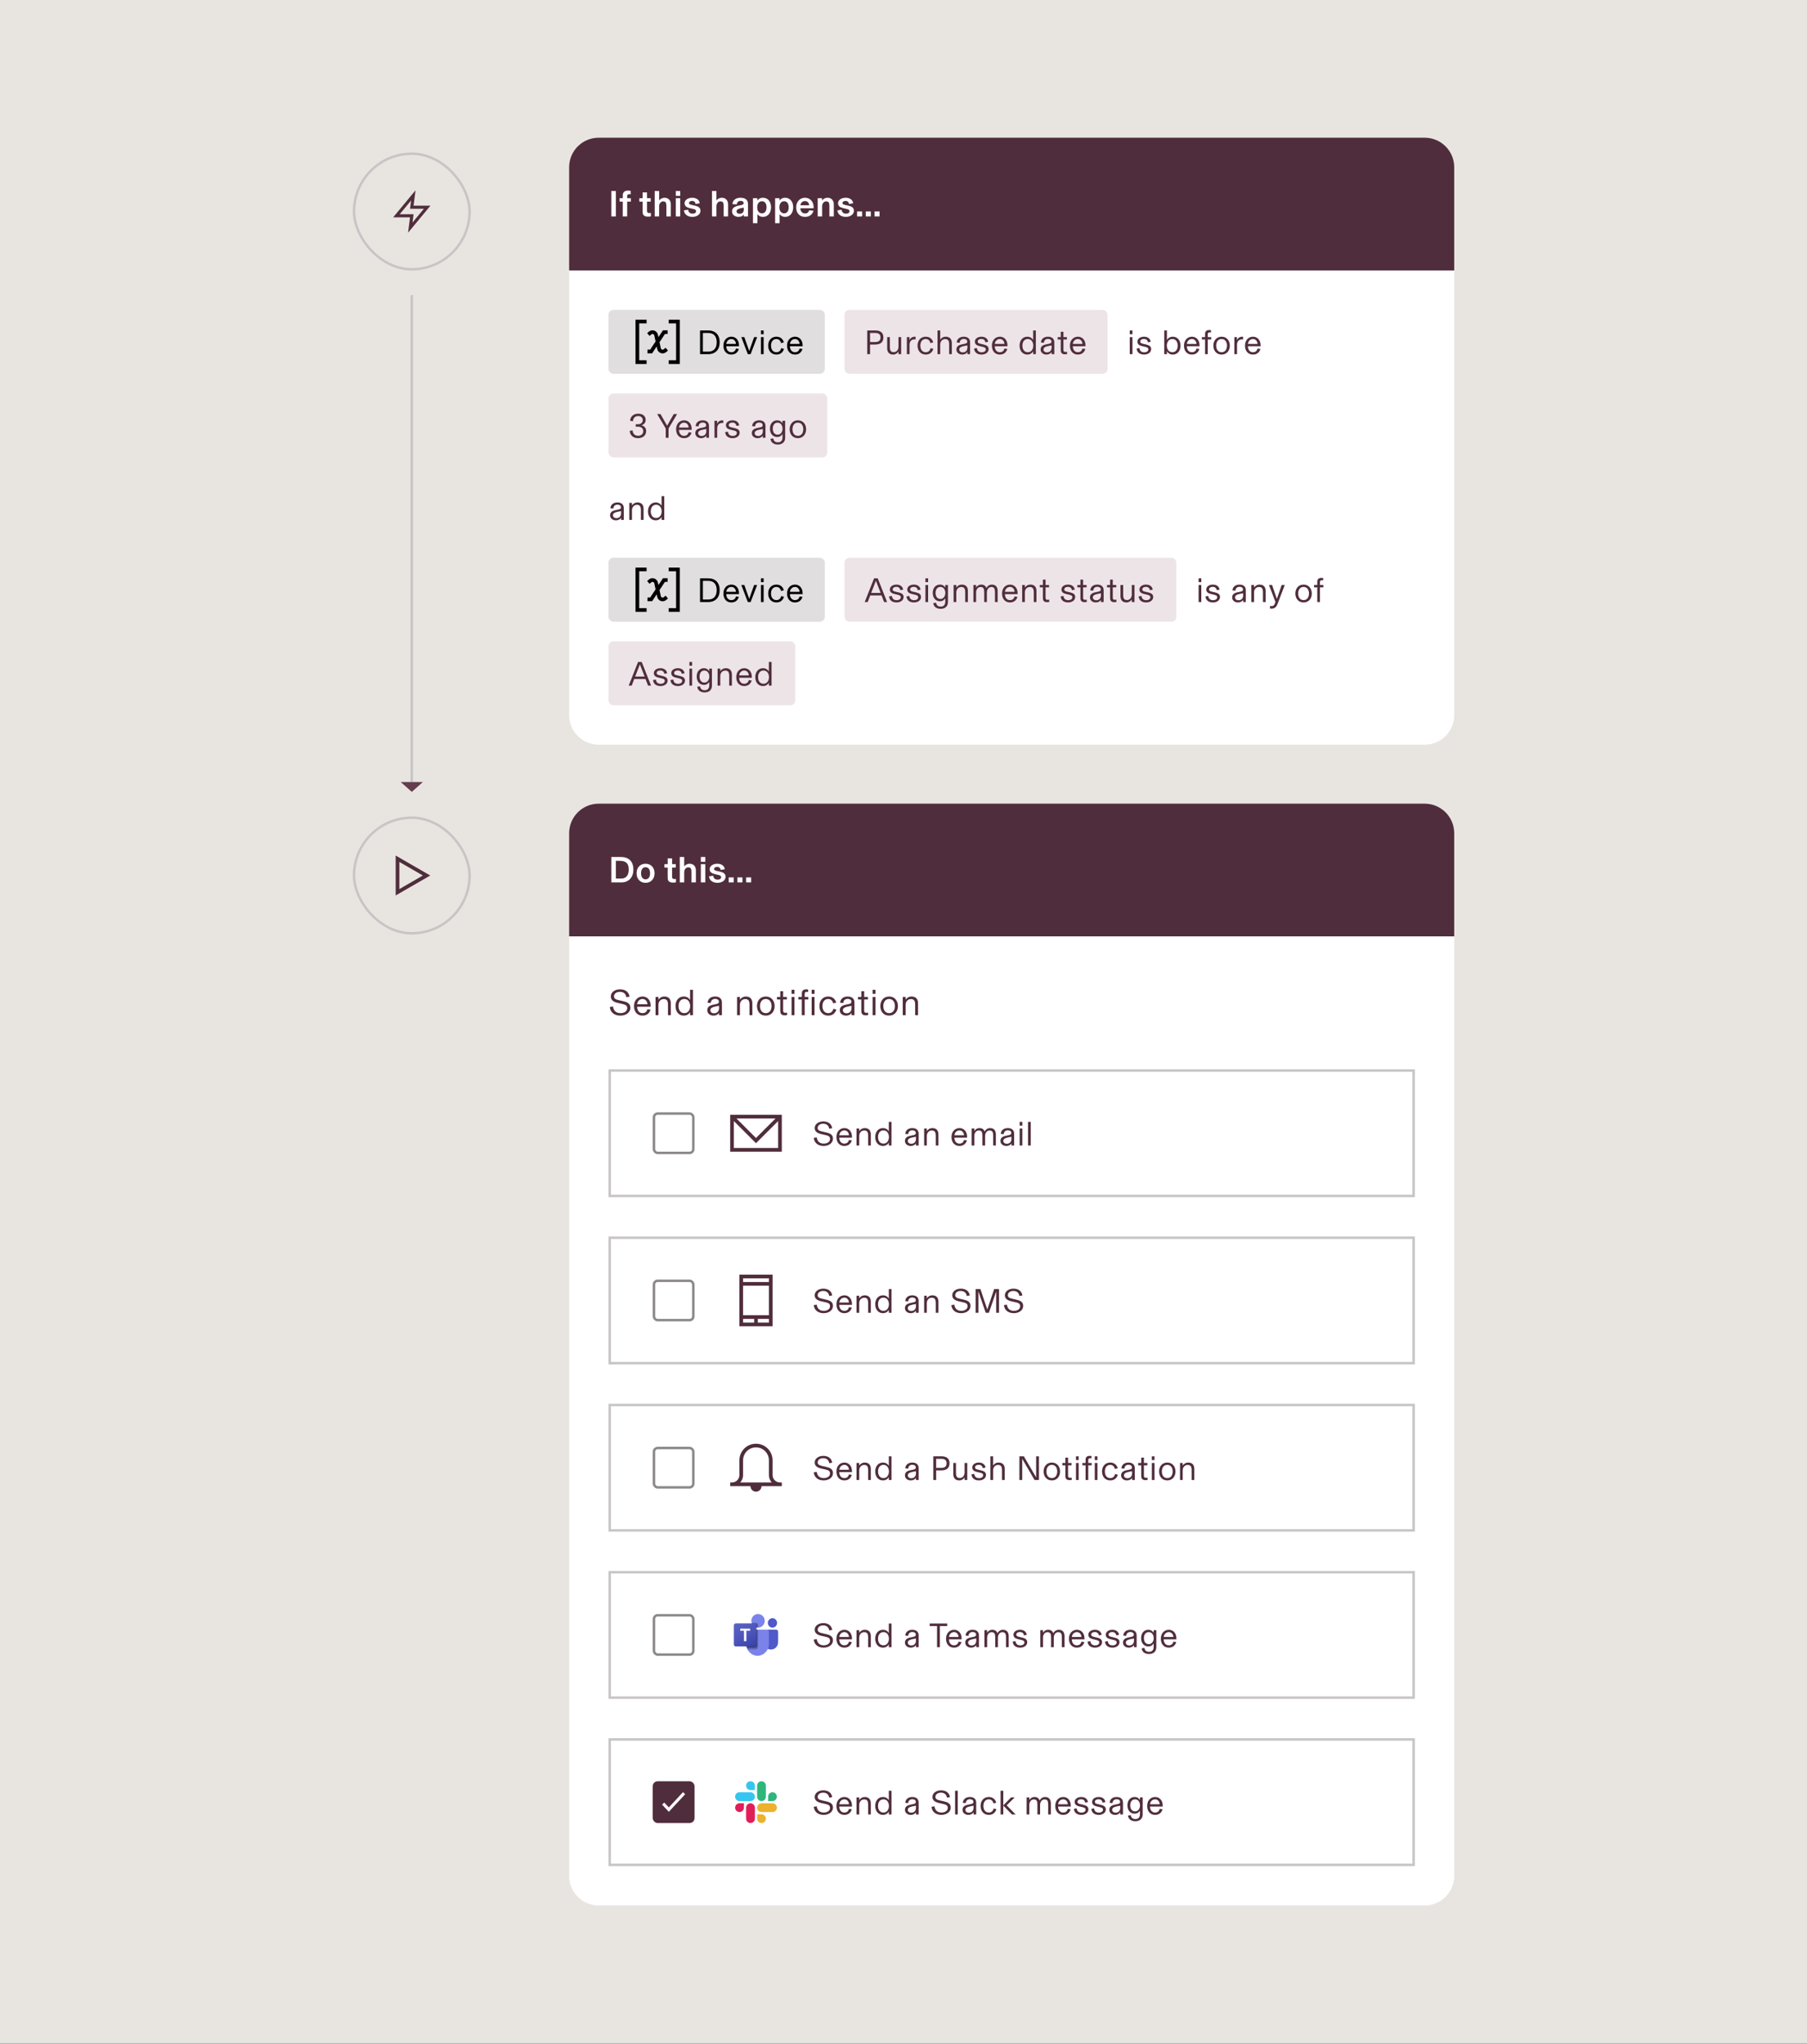 <?xml version="1.0" encoding="utf-8"?>
<svg xmlns="http://www.w3.org/2000/svg" width="735" height="831" viewBox="0 0 735 831" fill="none">
<rect x="0" y="0" width="735" height="831" fill="#808080" stroke="none"/>
<rect width="735" height="830.8" fill="#E8E5E1"/>
<rect x="144" y="62.5" width="47" height="47" rx="23.5" stroke="#C7C5C5"/>
<path fill-rule="evenodd" clip-rule="evenodd" d="M169.024 77.375L168.212 83.635L175.08 83.635L165.978 94.629L166.789 88.369H159.922L169.024 77.375ZM162.58 87.119H168.212L167.774 90.5L172.422 84.885L166.789 84.885L167.228 81.504L162.58 87.119Z" fill="#502D3C"/>
<rect x="167" y="120" width="1" height="198" fill="#C7C5C5"/>
<path d="M167.5 322L172 318L163 318L167.5 322Z" fill="#663C4E"/>
<rect x="144" y="332.5" width="47" height="47" rx="23.5" stroke="#C7C5C5"/>
<path d="M161.688 349.182L173.5 356.002L161.688 362.822L161.688 349.182Z" stroke="#502D3C" stroke-width="1.5"/>
<path d="M231.5 68C231.5 61.373 236.873 56 243.5 56H579.5C586.127 56 591.5 61.373 591.5 68V110H231.5V68Z" fill="#502D3C"/>
<path d="M250.515 88H248.655V77.68H250.515V88ZM255.108 88H253.308V81.985H252.033V80.59H253.308V79.48C253.308 78.295 253.938 77.5 255.468 77.5C255.903 77.5 256.263 77.56 256.518 77.635V78.985C256.323 78.97 256.188 78.955 255.978 78.955C255.378 78.955 255.108 79.18 255.108 79.795V80.59H256.593V81.985H255.108V88ZM263.571 88.09C262.551 88.09 261.816 87.79 261.531 87.07C261.411 86.77 261.381 86.395 261.381 85.96V81.985H260.061V80.59H261.381V78.25H263.181V80.59H264.681V81.985H263.181V85.81C263.181 86.425 263.541 86.635 264.126 86.635C264.381 86.635 264.531 86.62 264.756 86.59V87.97C264.336 88.06 263.976 88.09 263.571 88.09ZM268.105 88H266.305V77.68H268.105V81.49H268.12C268.495 80.98 269.275 80.41 270.34 80.41C271.72 80.41 272.86 81.355 272.86 83.11V88H271.06V83.785C271.06 82.585 270.85 81.88 269.755 81.88C268.825 81.88 268.105 82.75 268.105 83.86V88ZM276.675 79.63H274.875V77.68H276.675V79.63ZM276.675 88H274.875V80.59H276.675V88ZM281.623 88.18C279.778 88.18 278.368 87.25 278.188 85.54L279.898 85.285C280.033 86.365 280.708 86.89 281.728 86.89C282.598 86.89 283.123 86.5 283.123 85.87C283.123 85.375 282.838 85.15 281.818 84.925L280.693 84.67C279.358 84.37 278.458 83.845 278.458 82.645C278.458 81.355 279.793 80.41 281.563 80.41C283.228 80.41 284.443 81.25 284.623 82.645L282.913 82.945C282.868 82.255 282.403 81.7 281.533 81.7C280.753 81.7 280.258 82.06 280.258 82.57C280.258 83.065 280.738 83.2 281.533 83.38L282.658 83.635C284.143 83.965 284.923 84.49 284.923 85.72C284.923 87.205 283.438 88.18 281.623 88.18ZM291.4 88H289.6V77.68H291.4V81.49H291.415C291.79 80.98 292.57 80.41 293.635 80.41C295.015 80.41 296.155 81.355 296.155 83.11V88H294.355V83.785C294.355 82.585 294.145 81.88 293.05 81.88C292.12 81.88 291.4 82.75 291.4 83.86V88ZM300.375 88.18C298.995 88.18 297.765 87.37 297.765 85.96C297.765 84.58 298.77 83.965 300.42 83.62L301.44 83.41C302.1 83.275 302.475 83.11 302.475 82.54C302.475 82.06 302.04 81.685 301.245 81.685C300.315 81.685 299.715 82.27 299.67 83.14L297.915 82.99C298.005 81.475 299.25 80.41 301.185 80.41C303.09 80.41 304.245 81.22 304.245 82.99V88H302.55V87.265H302.535C302.19 87.76 301.41 88.18 300.375 88.18ZM300.87 86.935C301.815 86.935 302.52 86.35 302.52 85.39V84.43C301.635 84.565 300.945 84.715 300.48 84.91C299.94 85.135 299.58 85.435 299.58 85.93C299.58 86.575 300.135 86.935 300.87 86.935ZM308.071 90.775H306.271V80.59H308.041V81.565C308.401 81.04 309.136 80.41 310.336 80.41C312.361 80.41 313.621 82.03 313.621 84.295C313.621 86.56 312.361 88.18 310.336 88.18C309.181 88.18 308.446 87.58 308.071 87.07V90.775ZM309.946 86.755C311.146 86.755 311.791 85.765 311.791 84.295C311.791 82.825 311.146 81.835 309.946 81.835C308.776 81.835 307.996 82.765 307.996 84.295C307.996 85.825 308.776 86.755 309.946 86.755ZM317.081 90.775H315.281V80.59H317.051V81.565C317.411 81.04 318.146 80.41 319.346 80.41C321.371 80.41 322.631 82.03 322.631 84.295C322.631 86.56 321.371 88.18 319.346 88.18C318.191 88.18 317.456 87.58 317.081 87.07V90.775ZM318.956 86.755C320.156 86.755 320.801 85.765 320.801 84.295C320.801 82.825 320.156 81.835 318.956 81.835C317.786 81.835 317.006 82.765 317.006 84.295C317.006 85.825 317.786 86.755 318.956 86.755ZM330.936 84.175V84.7H325.536C325.596 85.96 326.316 86.8 327.456 86.8C328.386 86.8 328.986 86.245 329.166 85.495L330.891 85.705C330.561 86.935 329.511 88.18 327.441 88.18C325.266 88.18 323.856 86.695 323.856 84.31C323.856 82 325.386 80.41 327.456 80.41C329.451 80.41 330.936 82.015 330.936 84.175ZM325.566 83.47H329.151C329.091 82.57 328.476 81.76 327.441 81.76C326.376 81.76 325.671 82.54 325.566 83.47ZM334.398 88H332.598V80.59H334.368V81.52H334.383C334.788 80.965 335.568 80.41 336.633 80.41C338.013 80.41 339.153 81.355 339.153 83.11V88H337.353V83.785C337.353 82.585 337.143 81.88 336.048 81.88C335.118 81.88 334.398 82.75 334.398 83.86V88ZM344.033 88.18C342.188 88.18 340.778 87.25 340.598 85.54L342.308 85.285C342.443 86.365 343.118 86.89 344.138 86.89C345.008 86.89 345.533 86.5 345.533 85.87C345.533 85.375 345.248 85.15 344.228 84.925L343.103 84.67C341.768 84.37 340.868 83.845 340.868 82.645C340.868 81.355 342.203 80.41 343.973 80.41C345.638 80.41 346.853 81.25 347.033 82.645L345.323 82.945C345.278 82.255 344.813 81.7 343.943 81.7C343.163 81.7 342.668 82.06 342.668 82.57C342.668 83.065 343.148 83.2 343.943 83.38L345.068 83.635C346.553 83.965 347.333 84.49 347.333 85.72C347.333 87.205 345.848 88.18 344.033 88.18ZM350.658 88H348.618V85.99H350.658V88ZM354.204 88H352.164V85.99H354.204V88ZM357.75 88H355.71V85.99H357.75V88Z" fill="white"/>
<path d="M231.5 110H591.5V290.8C591.5 297.427 586.127 302.8 579.5 302.8H243.5C236.873 302.8 231.5 297.427 231.5 290.8V110Z" fill="white"/>
<rect x="247.5" y="126" width="88" height="26" rx="2" fill="#E0DEDE"/>
<g clip-path="url(#clip0_7025_268441)">
<path d="M263 130H258.5V148H263V146.5H260V131.5H263V130Z" fill="black"/>
<path d="M272 148H276.5L276.5 130H272V131.5L275 131.5L275 146.5H272V148Z" fill="black"/>
<path d="M266.134 136.399C266.014 135.845 265.347 135.62 264.915 135.987L264.199 136.596L263.228 135.454L263.944 134.845C265.24 133.743 267.242 134.419 267.6 136.081L267.819 137.099L269.662 134.317H271.557L271.537 135.813H270.461L268.259 139.138L268.789 141.601C268.909 142.155 269.576 142.38 270.008 142.013L270.724 141.404L271.695 142.546L270.979 143.155C269.683 144.257 267.681 143.581 267.323 141.919L267.1 140.886L265.26 143.664H263.365L263.385 142.167H264.461L266.661 138.847L266.134 136.399Z" fill="black"/>
</g>
<path d="M288.064 144H284.746V134.368H288.064C291.032 134.368 292.726 136.188 292.726 139.17C292.726 142.166 291.032 144 288.064 144ZM285.894 142.978H288.106C290.472 142.978 291.522 141.438 291.522 139.17C291.522 136.902 290.472 135.39 288.106 135.39H285.894V142.978ZM300.578 140.388V140.794H295.412C295.468 142.488 296.406 143.23 297.47 143.23C298.478 143.23 299.108 142.712 299.346 141.732L300.522 141.914C300.186 143.034 299.332 144.168 297.456 144.168C295.678 144.168 294.25 142.908 294.25 140.556C294.25 138.246 295.734 136.916 297.512 136.916C299.262 136.916 300.578 138.288 300.578 140.388ZM295.426 139.842H299.346C299.304 138.764 298.576 137.854 297.512 137.854C296.406 137.854 295.566 138.652 295.426 139.842ZM305.314 144H304.18L301.534 137.084H302.752L304.74 142.712H304.754L306.742 137.084H307.96L305.314 144ZM310.605 135.908H309.513V134.368H310.605V135.908ZM310.605 144H309.513V137.084H310.605V144ZM315.791 144.168C313.761 144.168 312.459 142.67 312.459 140.528C312.459 138.414 313.775 136.916 315.791 136.916C317.485 136.916 318.465 137.91 318.843 139.212L317.695 139.52C317.485 138.61 316.911 137.854 315.763 137.854C314.559 137.854 313.607 138.792 313.607 140.528C313.607 142.278 314.531 143.23 315.805 143.23C316.855 143.23 317.513 142.6 317.765 141.564L318.899 141.872C318.493 143.132 317.569 144.168 315.791 144.168ZM326.461 140.388V140.794H321.295C321.351 142.488 322.289 143.23 323.353 143.23C324.361 143.23 324.991 142.712 325.229 141.732L326.405 141.914C326.069 143.034 325.215 144.168 323.339 144.168C321.561 144.168 320.133 142.908 320.133 140.556C320.133 138.246 321.617 136.916 323.395 136.916C325.145 136.916 326.461 138.288 326.461 140.388ZM321.309 139.842H325.229C325.187 138.764 324.459 137.854 323.395 137.854C322.289 137.854 321.449 138.652 321.309 139.842Z" fill="black"/>
<rect x="343.5" y="126" width="107" height="26" rx="2" fill="#EDE4E8"/>
<path d="M352.746 134.368H356.036C358.052 134.368 359.326 135.236 359.326 137.182C359.326 139.31 357.954 140.094 355.966 140.094H353.894V144H352.746V134.368ZM353.894 139.072H356.022C357.506 139.072 358.136 138.414 358.136 137.21C358.136 135.964 357.436 135.39 355.924 135.39H353.894V139.072ZM363.272 144.168C361.648 144.168 360.864 143.16 360.864 141.634V137.084H361.956V141.102C361.956 142.404 362.264 143.202 363.51 143.202C364.7 143.202 365.456 142.166 365.456 141.018V137.084H366.548V144H365.456V142.964H365.442C364.98 143.692 364.238 144.168 363.272 144.168ZM372.032 136.916C372.214 136.916 372.34 136.93 372.424 136.944V138.022C372.326 138.008 372.186 137.994 371.962 137.994C370.772 137.994 369.96 138.778 369.96 140.192V144H368.868V137.084H369.932V138.302C370.212 137.616 370.954 136.916 372.032 136.916ZM376.541 144.168C374.511 144.168 373.209 142.67 373.209 140.528C373.209 138.414 374.525 136.916 376.541 136.916C378.235 136.916 379.215 137.91 379.593 139.212L378.445 139.52C378.235 138.61 377.661 137.854 376.513 137.854C375.309 137.854 374.357 138.792 374.357 140.528C374.357 142.278 375.281 143.23 376.555 143.23C377.605 143.23 378.263 142.6 378.515 141.564L379.649 141.872C379.243 143.132 378.319 144.168 376.541 144.168ZM382.437 144H381.345V134.368H382.437V138.12H382.451C382.885 137.406 383.627 136.916 384.705 136.916C386.287 136.916 387.155 137.868 387.155 139.464V144H386.063V140.08C386.063 138.694 385.741 137.882 384.467 137.882C383.193 137.882 382.437 138.918 382.437 140.094V144ZM391.347 144.168C390.171 144.168 389.023 143.426 389.023 142.138C389.023 140.892 389.849 140.318 391.291 140.024L392.299 139.814C393.083 139.646 393.433 139.492 393.433 138.876C393.433 138.246 392.901 137.812 392.005 137.812C391.039 137.812 390.395 138.414 390.339 139.394L389.149 139.268C389.247 137.784 390.409 136.916 392.005 136.916C393.657 136.916 394.581 137.77 394.581 139.184V144H393.489V143.146H393.475C393.153 143.706 392.425 144.168 391.347 144.168ZM391.613 143.286C392.663 143.286 393.489 142.586 393.489 141.354V140.444C391.837 140.724 391.109 140.934 390.689 141.214C390.381 141.424 390.185 141.718 390.185 142.124C390.185 142.81 390.759 143.286 391.613 143.286ZM399.251 144.168C397.585 144.168 396.353 143.37 396.213 141.718L397.375 141.536C397.445 142.712 398.257 143.258 399.265 143.258C400.273 143.258 400.973 142.81 400.973 142.054C400.973 141.354 400.371 141.186 399.349 140.948L398.327 140.71C397.291 140.472 396.535 139.954 396.535 138.904C396.535 137.756 397.655 136.916 399.223 136.916C400.721 136.916 401.757 137.686 401.939 138.974L400.791 139.184C400.679 138.288 400.035 137.826 399.167 137.826C398.257 137.826 397.683 138.274 397.683 138.848C397.683 139.45 398.089 139.618 398.929 139.814L399.951 140.052C401.309 140.374 402.121 140.808 402.121 141.942C402.121 143.314 400.847 144.168 399.251 144.168ZM409.781 140.388V140.794H404.615C404.671 142.488 405.609 143.23 406.673 143.23C407.681 143.23 408.311 142.712 408.549 141.732L409.725 141.914C409.389 143.034 408.535 144.168 406.659 144.168C404.881 144.168 403.453 142.908 403.453 140.556C403.453 138.246 404.937 136.916 406.715 136.916C408.465 136.916 409.781 138.288 409.781 140.388ZM404.629 139.842H408.549C408.507 138.764 407.779 137.854 406.715 137.854C405.609 137.854 404.769 138.652 404.629 139.842ZM417.849 144.168C416.001 144.168 414.713 142.712 414.713 140.542C414.713 138.372 416.001 136.916 417.849 136.916C419.151 136.916 419.893 137.63 420.243 138.246V134.368H421.335V144H420.243V142.838C419.893 143.454 419.151 144.168 417.849 144.168ZM418.059 143.23C419.529 143.23 420.285 141.97 420.285 140.542C420.285 139.114 419.529 137.854 418.059 137.854C416.575 137.854 415.861 139.072 415.861 140.542C415.861 142.012 416.575 143.23 418.059 143.23ZM425.601 144.168C424.425 144.168 423.277 143.426 423.277 142.138C423.277 140.892 424.103 140.318 425.545 140.024L426.553 139.814C427.337 139.646 427.687 139.492 427.687 138.876C427.687 138.246 427.155 137.812 426.259 137.812C425.293 137.812 424.649 138.414 424.593 139.394L423.403 139.268C423.501 137.784 424.663 136.916 426.259 136.916C427.911 136.916 428.835 137.77 428.835 139.184V144H427.743V143.146H427.729C427.407 143.706 426.679 144.168 425.601 144.168ZM425.867 143.286C426.917 143.286 427.743 142.586 427.743 141.354V140.444C426.091 140.724 425.363 140.934 424.943 141.214C424.635 141.424 424.439 141.718 424.439 142.124C424.439 142.81 425.013 143.286 425.867 143.286ZM433.072 144.056C432.26 144.056 431.7 143.72 431.518 142.992C431.476 142.824 431.462 142.628 431.462 142.432V138.036H430.216V137.084H431.462V134.9H432.554V137.084H433.968V138.036H432.554V142.292C432.554 142.894 432.82 143.104 433.38 143.104C433.646 143.104 433.814 143.09 434.038 143.048V143.972C433.702 144.028 433.464 144.056 433.072 144.056ZM441.519 140.388V140.794H436.353C436.409 142.488 437.347 143.23 438.411 143.23C439.419 143.23 440.049 142.712 440.287 141.732L441.463 141.914C441.127 143.034 440.273 144.168 438.397 144.168C436.619 144.168 435.191 142.908 435.191 140.556C435.191 138.246 436.675 136.916 438.453 136.916C440.203 136.916 441.519 138.288 441.519 140.388ZM436.367 139.842H440.287C440.245 138.764 439.517 137.854 438.453 137.854C437.347 137.854 436.507 138.652 436.367 139.842Z" fill="#502D3C"/>
<path d="M460.628 135.908H459.536V134.368H460.628V135.908ZM460.628 144H459.536V137.084H460.628V144ZM465.366 144.168C463.7 144.168 462.468 143.37 462.328 141.718L463.49 141.536C463.56 142.712 464.372 143.258 465.38 143.258C466.388 143.258 467.088 142.81 467.088 142.054C467.088 141.354 466.486 141.186 465.464 140.948L464.442 140.71C463.406 140.472 462.65 139.954 462.65 138.904C462.65 137.756 463.77 136.916 465.338 136.916C466.836 136.916 467.872 137.686 468.054 138.974L466.906 139.184C466.794 138.288 466.15 137.826 465.282 137.826C464.372 137.826 463.798 138.274 463.798 138.848C463.798 139.45 464.204 139.618 465.044 139.814L466.066 140.052C467.424 140.374 468.236 140.808 468.236 141.942C468.236 143.314 466.962 144.168 465.366 144.168ZM477.047 144.168C475.745 144.168 475.003 143.454 474.653 142.838V144H473.561V134.368H474.653V138.246C475.003 137.63 475.745 136.916 477.047 136.916C478.895 136.916 480.183 138.372 480.183 140.542C480.183 142.712 478.895 144.168 477.047 144.168ZM476.837 143.23C478.321 143.23 479.035 142.012 479.035 140.542C479.035 139.072 478.321 137.854 476.837 137.854C475.367 137.854 474.611 139.114 474.611 140.542C474.611 141.97 475.367 143.23 476.837 143.23ZM487.908 140.388V140.794H482.742C482.798 142.488 483.736 143.23 484.8 143.23C485.808 143.23 486.438 142.712 486.676 141.732L487.852 141.914C487.516 143.034 486.662 144.168 484.786 144.168C483.008 144.168 481.58 142.908 481.58 140.556C481.58 138.246 483.064 136.916 484.842 136.916C486.592 136.916 487.908 138.288 487.908 140.388ZM482.756 139.842H486.676C486.634 138.764 485.906 137.854 484.842 137.854C483.736 137.854 482.896 138.652 482.756 139.842ZM491.257 144H490.165V138.036H488.863V137.084H490.165V135.768C490.165 134.606 490.907 134.2 491.817 134.2C492.167 134.2 492.335 134.228 492.573 134.256V135.18C492.363 135.152 492.251 135.138 492.069 135.138C491.551 135.138 491.257 135.348 491.257 135.88V137.084H492.643V138.036H491.257V144ZM496.883 144.168C494.713 144.168 493.537 142.488 493.537 140.542C493.537 138.61 494.713 136.916 496.883 136.916C499.053 136.916 500.229 138.61 500.229 140.542C500.229 142.488 499.053 144.168 496.883 144.168ZM496.883 143.23C498.381 143.23 499.081 141.984 499.081 140.542C499.081 139.114 498.381 137.854 496.883 137.854C495.385 137.854 494.685 139.1 494.685 140.542C494.685 141.998 495.385 143.23 496.883 143.23ZM505.233 136.916C505.415 136.916 505.541 136.93 505.625 136.944V138.022C505.527 138.008 505.387 137.994 505.163 137.994C503.973 137.994 503.161 138.778 503.161 140.192V144H502.069V137.084H503.133V138.302C503.413 137.616 504.155 136.916 505.233 136.916ZM512.738 140.388V140.794H507.572C507.628 142.488 508.566 143.23 509.63 143.23C510.638 143.23 511.268 142.712 511.506 141.732L512.682 141.914C512.346 143.034 511.492 144.168 509.616 144.168C507.838 144.168 506.41 142.908 506.41 140.556C506.41 138.246 507.894 136.916 509.672 136.916C511.422 136.916 512.738 138.288 512.738 140.388ZM507.586 139.842H511.506C511.464 138.764 510.736 137.854 509.672 137.854C508.566 137.854 507.726 138.652 507.586 139.842Z" fill="#502D3C"/>
<rect x="247.5" y="160" width="89" height="26" rx="2" fill="#EDE4E8"/>
<path d="M259.504 178.168C257.544 178.168 256.242 176.978 256.144 175.186L257.306 175.004C257.404 176.432 258.3 177.202 259.518 177.202C260.862 177.202 261.632 176.432 261.632 175.312C261.632 174.248 260.918 173.492 259.434 173.492C259.098 173.492 258.846 173.506 258.594 173.52V172.498C258.818 172.512 259.056 172.512 259.448 172.512C260.652 172.512 261.436 171.868 261.436 170.804C261.436 169.894 260.764 169.18 259.574 169.18C258.314 169.18 257.544 169.992 257.46 171.294L256.298 171.084C256.396 169.348 257.698 168.214 259.588 168.214C261.366 168.214 262.626 169.138 262.626 170.748C262.626 172.022 261.758 172.666 260.918 172.932V172.946C262.052 173.184 262.822 174.024 262.822 175.284C262.822 177.034 261.478 178.168 259.504 178.168ZM271.346 173.1L274.048 168.368H275.42L271.934 174.22V178H270.786V174.22L267.3 168.368H268.658L271.346 173.1ZM281.336 174.388V174.794H276.17C276.226 176.488 277.164 177.23 278.228 177.23C279.236 177.23 279.866 176.712 280.104 175.732L281.28 175.914C280.944 177.034 280.09 178.168 278.214 178.168C276.436 178.168 275.008 176.908 275.008 174.556C275.008 172.246 276.492 170.916 278.27 170.916C280.02 170.916 281.336 172.288 281.336 174.388ZM276.184 173.842H280.104C280.062 172.764 279.334 171.854 278.27 171.854C277.164 171.854 276.324 172.652 276.184 173.842ZM285.144 178.168C283.968 178.168 282.82 177.426 282.82 176.138C282.82 174.892 283.646 174.318 285.088 174.024L286.096 173.814C286.88 173.646 287.23 173.492 287.23 172.876C287.23 172.246 286.698 171.812 285.802 171.812C284.836 171.812 284.192 172.414 284.136 173.394L282.946 173.268C283.044 171.784 284.206 170.916 285.802 170.916C287.454 170.916 288.378 171.77 288.378 173.184V178H287.286V177.146H287.272C286.95 177.706 286.222 178.168 285.144 178.168ZM285.41 177.286C286.46 177.286 287.286 176.586 287.286 175.354V174.444C285.634 174.724 284.906 174.934 284.486 175.214C284.178 175.424 283.982 175.718 283.982 176.124C283.982 176.81 284.556 177.286 285.41 177.286ZM293.79 170.916C293.972 170.916 294.098 170.93 294.182 170.944V172.022C294.084 172.008 293.944 171.994 293.72 171.994C292.53 171.994 291.718 172.778 291.718 174.192V178H290.626V171.084H291.69V172.302C291.97 171.616 292.712 170.916 293.79 170.916ZM297.987 178.168C296.321 178.168 295.089 177.37 294.949 175.718L296.111 175.536C296.181 176.712 296.993 177.258 298.001 177.258C299.009 177.258 299.709 176.81 299.709 176.054C299.709 175.354 299.107 175.186 298.085 174.948L297.063 174.71C296.027 174.472 295.271 173.954 295.271 172.904C295.271 171.756 296.391 170.916 297.959 170.916C299.457 170.916 300.493 171.686 300.675 172.974L299.527 173.184C299.415 172.288 298.771 171.826 297.903 171.826C296.993 171.826 296.419 172.274 296.419 172.848C296.419 173.45 296.825 173.618 297.665 173.814L298.687 174.052C300.045 174.374 300.857 174.808 300.857 175.942C300.857 177.314 299.583 178.168 297.987 178.168ZM308.128 178.168C306.952 178.168 305.804 177.426 305.804 176.138C305.804 174.892 306.63 174.318 308.072 174.024L309.08 173.814C309.864 173.646 310.214 173.492 310.214 172.876C310.214 172.246 309.682 171.812 308.786 171.812C307.82 171.812 307.176 172.414 307.12 173.394L305.93 173.268C306.028 171.784 307.19 170.916 308.786 170.916C310.438 170.916 311.362 171.77 311.362 173.184V178H310.27V177.146H310.256C309.934 177.706 309.206 178.168 308.128 178.168ZM308.394 177.286C309.444 177.286 310.27 176.586 310.27 175.354V174.444C308.618 174.724 307.89 174.934 307.47 175.214C307.162 175.424 306.966 175.718 306.966 176.124C306.966 176.81 307.54 177.286 308.394 177.286ZM316.368 180.758C314.744 180.758 313.54 179.918 313.4 178.448L314.548 178.266C314.66 179.344 315.346 179.862 316.41 179.862C317.502 179.862 318.272 179.274 318.272 177.916V176.474C317.936 177.02 317.292 177.692 316.116 177.692C314.408 177.692 313.176 176.404 313.176 174.304C313.176 172.204 314.408 170.916 316.116 170.916C317.292 170.916 317.936 171.588 318.272 172.134V171.084H319.364V177.986C319.364 179.932 318.006 180.758 316.368 180.758ZM316.298 176.754C317.586 176.754 318.3 175.578 318.3 174.304C318.3 173.03 317.586 171.854 316.298 171.854C315.052 171.854 314.324 172.862 314.324 174.304C314.324 175.746 315.052 176.754 316.298 176.754ZM324.537 178.168C322.367 178.168 321.191 176.488 321.191 174.542C321.191 172.61 322.367 170.916 324.537 170.916C326.707 170.916 327.883 172.61 327.883 174.542C327.883 176.488 326.707 178.168 324.537 178.168ZM324.537 177.23C326.035 177.23 326.735 175.984 326.735 174.542C326.735 173.114 326.035 171.854 324.537 171.854C323.039 171.854 322.339 173.1 322.339 174.542C322.339 175.998 323.039 177.23 324.537 177.23Z" fill="#502D3C"/>
<path d="M250.482 211.566C249.306 211.566 248.158 210.824 248.158 209.536C248.158 208.29 248.984 207.716 250.426 207.422L251.434 207.212C252.218 207.044 252.568 206.89 252.568 206.274C252.568 205.644 252.036 205.21 251.14 205.21C250.174 205.21 249.53 205.812 249.474 206.792L248.284 206.666C248.382 205.182 249.544 204.314 251.14 204.314C252.792 204.314 253.716 205.168 253.716 206.582V211.398H252.624V210.544H252.61C252.288 211.104 251.56 211.566 250.482 211.566ZM250.748 210.684C251.798 210.684 252.624 209.984 252.624 208.752V207.842C250.972 208.122 250.244 208.332 249.824 208.612C249.516 208.822 249.32 209.116 249.32 209.522C249.32 210.208 249.894 210.684 250.748 210.684ZM257.056 211.398H255.964V204.482H257.056V205.518H257.07C257.476 204.874 258.26 204.314 259.324 204.314C260.906 204.314 261.774 205.266 261.774 206.862V211.398H260.682V207.478C260.682 206.092 260.36 205.28 259.086 205.28C257.812 205.28 257.056 206.316 257.056 207.492V211.398ZM266.694 211.566C264.846 211.566 263.558 210.11 263.558 207.94C263.558 205.77 264.846 204.314 266.694 204.314C267.996 204.314 268.738 205.028 269.088 205.644V201.766H270.18V211.398H269.088V210.236C268.738 210.852 267.996 211.566 266.694 211.566ZM266.904 210.628C268.374 210.628 269.13 209.368 269.13 207.94C269.13 206.512 268.374 205.252 266.904 205.252C265.42 205.252 264.706 206.47 264.706 207.94C264.706 209.41 265.42 210.628 266.904 210.628Z" fill="#502D3C"/>
<rect x="247.5" y="226.797" width="88" height="26" rx="2" fill="#E0DEDE"/>
<g clip-path="url(#clip1_7025_268441)">
<path d="M263 230.797H258.5V248.797H263V247.297H260V232.297H263V230.797Z" fill="black"/>
<path d="M272 248.797H276.5L276.5 230.797H272V232.297L275 232.297L275 247.297H272V248.797Z" fill="black"/>
<path d="M266.134 237.196C266.014 236.642 265.347 236.416 264.915 236.784L264.199 237.393L263.228 236.251L263.944 235.642C265.24 234.539 267.242 235.216 267.6 236.878L267.819 237.895L269.662 235.114H271.557L271.537 236.61H270.461L268.259 239.935L268.789 242.398C268.909 242.952 269.576 243.177 270.008 242.81L270.724 242.2L271.695 243.342L270.979 243.952C269.683 245.054 267.681 244.377 267.323 242.716L267.1 241.683L265.26 244.46H263.365L263.385 242.964H264.461L266.661 239.644L266.134 237.196Z" fill="black"/>
</g>
<path d="M288.064 244.797H284.746V235.165H288.064C291.032 235.165 292.726 236.985 292.726 239.967C292.726 242.963 291.032 244.797 288.064 244.797ZM285.894 243.775H288.106C290.472 243.775 291.522 242.235 291.522 239.967C291.522 237.699 290.472 236.187 288.106 236.187H285.894V243.775ZM300.578 241.185V241.591H295.412C295.468 243.285 296.406 244.027 297.47 244.027C298.478 244.027 299.108 243.509 299.346 242.529L300.522 242.711C300.186 243.831 299.332 244.965 297.456 244.965C295.678 244.965 294.25 243.705 294.25 241.353C294.25 239.043 295.734 237.713 297.512 237.713C299.262 237.713 300.578 239.085 300.578 241.185ZM295.426 240.639H299.346C299.304 239.561 298.576 238.651 297.512 238.651C296.406 238.651 295.566 239.449 295.426 240.639ZM305.314 244.797H304.18L301.534 237.881H302.752L304.74 243.509H304.754L306.742 237.881H307.96L305.314 244.797ZM310.605 236.705H309.513V235.165H310.605V236.705ZM310.605 244.797H309.513V237.881H310.605V244.797ZM315.791 244.965C313.761 244.965 312.459 243.467 312.459 241.325C312.459 239.211 313.775 237.713 315.791 237.713C317.485 237.713 318.465 238.707 318.843 240.009L317.695 240.317C317.485 239.407 316.911 238.651 315.763 238.651C314.559 238.651 313.607 239.589 313.607 241.325C313.607 243.075 314.531 244.027 315.805 244.027C316.855 244.027 317.513 243.397 317.765 242.361L318.899 242.669C318.493 243.929 317.569 244.965 315.791 244.965ZM326.461 241.185V241.591H321.295C321.351 243.285 322.289 244.027 323.353 244.027C324.361 244.027 324.991 243.509 325.229 242.529L326.405 242.711C326.069 243.831 325.215 244.965 323.339 244.965C321.561 244.965 320.133 243.705 320.133 241.353C320.133 239.043 321.617 237.713 323.395 237.713C325.145 237.713 326.461 239.085 326.461 241.185ZM321.309 240.639H325.229C325.187 239.561 324.459 238.651 323.395 238.651C322.289 238.651 321.449 239.449 321.309 240.639Z" fill="black"/>
<rect x="343.5" y="226.797" width="135" height="26" rx="2" fill="#EDE4E8"/>
<path d="M360.824 244.797H359.606L358.57 242.109H353.978L352.942 244.797H351.724L355.532 235.165H357.016L360.824 244.797ZM358.192 241.101L356.274 236.131L354.356 241.101H358.192ZM364.669 244.965C363.003 244.965 361.771 244.167 361.631 242.515L362.793 242.333C362.863 243.509 363.675 244.055 364.683 244.055C365.691 244.055 366.391 243.607 366.391 242.851C366.391 242.151 365.789 241.983 364.767 241.745L363.745 241.507C362.709 241.269 361.953 240.751 361.953 239.701C361.953 238.553 363.073 237.713 364.641 237.713C366.139 237.713 367.175 238.483 367.357 239.771L366.209 239.981C366.097 239.085 365.453 238.623 364.585 238.623C363.675 238.623 363.101 239.071 363.101 239.645C363.101 240.247 363.507 240.415 364.347 240.611L365.369 240.849C366.727 241.171 367.539 241.605 367.539 242.739C367.539 244.111 366.265 244.965 364.669 244.965ZM371.755 244.965C370.089 244.965 368.857 244.167 368.717 242.515L369.879 242.333C369.949 243.509 370.761 244.055 371.769 244.055C372.777 244.055 373.477 243.607 373.477 242.851C373.477 242.151 372.875 241.983 371.853 241.745L370.831 241.507C369.795 241.269 369.039 240.751 369.039 239.701C369.039 238.553 370.159 237.713 371.727 237.713C373.225 237.713 374.261 238.483 374.443 239.771L373.295 239.981C373.183 239.085 372.539 238.623 371.671 238.623C370.761 238.623 370.187 239.071 370.187 239.645C370.187 240.247 370.593 240.415 371.433 240.611L372.455 240.849C373.813 241.171 374.625 241.605 374.625 242.739C374.625 244.111 373.351 244.965 371.755 244.965ZM377.511 236.705H376.419V235.165H377.511V236.705ZM377.511 244.797H376.419V237.881H377.511V244.797ZM382.585 247.555C380.961 247.555 379.757 246.715 379.617 245.245L380.765 245.063C380.877 246.141 381.563 246.659 382.627 246.659C383.719 246.659 384.489 246.071 384.489 244.713V243.271C384.153 243.817 383.509 244.489 382.333 244.489C380.625 244.489 379.393 243.201 379.393 241.101C379.393 239.001 380.625 237.713 382.333 237.713C383.509 237.713 384.153 238.385 384.489 238.931V237.881H385.581V244.783C385.581 246.729 384.223 247.555 382.585 247.555ZM382.515 243.551C383.803 243.551 384.517 242.375 384.517 241.101C384.517 239.827 383.803 238.651 382.515 238.651C381.269 238.651 380.541 239.659 380.541 241.101C380.541 242.543 381.269 243.551 382.515 243.551ZM388.976 244.797H387.884V237.881H388.976V238.917H388.99C389.396 238.273 390.18 237.713 391.244 237.713C392.826 237.713 393.694 238.665 393.694 240.261V244.797H392.602V240.877C392.602 239.491 392.28 238.679 391.006 238.679C389.732 238.679 388.976 239.715 388.976 240.891V244.797ZM397.032 244.797H395.94V237.881H397.032V238.903H397.046C397.34 238.343 398.096 237.713 399.146 237.713C400.294 237.713 400.938 238.315 401.232 239.085C401.484 238.595 402.184 237.713 403.444 237.713C405.082 237.713 405.796 238.805 405.796 240.275V244.797H404.704V240.849C404.704 239.477 404.466 238.679 403.234 238.679C402.142 238.679 401.414 239.673 401.414 240.933V244.797H400.322V240.849C400.322 239.477 400.084 238.679 398.852 238.679C397.76 238.679 397.032 239.673 397.032 240.933V244.797ZM413.91 241.185V241.591H408.744C408.8 243.285 409.738 244.027 410.802 244.027C411.81 244.027 412.44 243.509 412.678 242.529L413.854 242.711C413.518 243.831 412.664 244.965 410.788 244.965C409.01 244.965 407.582 243.705 407.582 241.353C407.582 239.043 409.066 237.713 410.844 237.713C412.594 237.713 413.91 239.085 413.91 241.185ZM408.758 240.639H412.678C412.636 239.561 411.908 238.651 410.844 238.651C409.738 238.651 408.898 239.449 408.758 240.639ZM416.864 244.797H415.772V237.881H416.864V238.917H416.878C417.284 238.273 418.068 237.713 419.132 237.713C420.714 237.713 421.582 238.665 421.582 240.261V244.797H420.49V240.877C420.49 239.491 420.168 238.679 418.894 238.679C417.62 238.679 416.864 239.715 416.864 240.891V244.797ZM425.805 244.853C424.993 244.853 424.433 244.517 424.251 243.789C424.209 243.621 424.195 243.425 424.195 243.229V238.833H422.949V237.881H424.195V235.697H425.287V237.881H426.701V238.833H425.287V243.089C425.287 243.691 425.553 243.901 426.113 243.901C426.379 243.901 426.547 243.887 426.771 243.845V244.769C426.435 244.825 426.197 244.853 425.805 244.853ZM434.462 244.965C432.796 244.965 431.564 244.167 431.424 242.515L432.586 242.333C432.656 243.509 433.468 244.055 434.476 244.055C435.484 244.055 436.184 243.607 436.184 242.851C436.184 242.151 435.582 241.983 434.56 241.745L433.538 241.507C432.502 241.269 431.746 240.751 431.746 239.701C431.746 238.553 432.866 237.713 434.434 237.713C435.932 237.713 436.968 238.483 437.15 239.771L436.002 239.981C435.89 239.085 435.246 238.623 434.378 238.623C433.468 238.623 432.894 239.071 432.894 239.645C432.894 240.247 433.3 240.415 434.14 240.611L435.162 240.849C436.52 241.171 437.332 241.605 437.332 242.739C437.332 244.111 436.058 244.965 434.462 244.965ZM441.074 244.853C440.262 244.853 439.702 244.517 439.52 243.789C439.478 243.621 439.464 243.425 439.464 243.229V238.833H438.218V237.881H439.464V235.697H440.556V237.881H441.97V238.833H440.556V243.089C440.556 243.691 440.822 243.901 441.382 243.901C441.648 243.901 441.816 243.887 442.04 243.845V244.769C441.704 244.825 441.466 244.853 441.074 244.853ZM445.67 244.965C444.494 244.965 443.346 244.223 443.346 242.935C443.346 241.689 444.172 241.115 445.614 240.821L446.622 240.611C447.406 240.443 447.756 240.289 447.756 239.673C447.756 239.043 447.224 238.609 446.328 238.609C445.362 238.609 444.718 239.211 444.662 240.191L443.472 240.065C443.57 238.581 444.732 237.713 446.328 237.713C447.98 237.713 448.904 238.567 448.904 239.981V244.797H447.812V243.943H447.798C447.476 244.503 446.748 244.965 445.67 244.965ZM445.936 244.083C446.986 244.083 447.812 243.383 447.812 242.151V241.241C446.16 241.521 445.432 241.731 445.012 242.011C444.704 242.221 444.508 242.515 444.508 242.921C444.508 243.607 445.082 244.083 445.936 244.083ZM453.141 244.853C452.329 244.853 451.769 244.517 451.587 243.789C451.545 243.621 451.531 243.425 451.531 243.229V238.833H450.285V237.881H451.531V235.697H452.623V237.881H454.037V238.833H452.623V243.089C452.623 243.691 452.889 243.901 453.449 243.901C453.715 243.901 453.883 243.887 454.107 243.845V244.769C453.771 244.825 453.533 244.853 453.141 244.853ZM458.169 244.965C456.545 244.965 455.761 243.957 455.761 242.431V237.881H456.853V241.899C456.853 243.201 457.161 243.999 458.407 243.999C459.597 243.999 460.353 242.963 460.353 241.815V237.881H461.445V244.797H460.353V243.761H460.339C459.877 244.489 459.135 244.965 458.169 244.965ZM466.187 244.965C464.521 244.965 463.289 244.167 463.149 242.515L464.311 242.333C464.381 243.509 465.193 244.055 466.201 244.055C467.209 244.055 467.909 243.607 467.909 242.851C467.909 242.151 467.307 241.983 466.285 241.745L465.263 241.507C464.227 241.269 463.471 240.751 463.471 239.701C463.471 238.553 464.591 237.713 466.159 237.713C467.657 237.713 468.693 238.483 468.875 239.771L467.727 239.981C467.615 239.085 466.971 238.623 466.103 238.623C465.193 238.623 464.619 239.071 464.619 239.645C464.619 240.247 465.025 240.415 465.865 240.611L466.887 240.849C468.245 241.171 469.057 241.605 469.057 242.739C469.057 244.111 467.783 244.965 466.187 244.965Z" fill="#502D3C"/>
<path d="M488.628 236.705H487.536V235.165H488.628V236.705ZM488.628 244.797H487.536V237.881H488.628V244.797ZM493.366 244.965C491.7 244.965 490.468 244.167 490.328 242.515L491.49 242.333C491.56 243.509 492.372 244.055 493.38 244.055C494.388 244.055 495.088 243.607 495.088 242.851C495.088 242.151 494.486 241.983 493.464 241.745L492.442 241.507C491.406 241.269 490.65 240.751 490.65 239.701C490.65 238.553 491.77 237.713 493.338 237.713C494.836 237.713 495.872 238.483 496.054 239.771L494.906 239.981C494.794 239.085 494.15 238.623 493.282 238.623C492.372 238.623 491.798 239.071 491.798 239.645C491.798 240.247 492.204 240.415 493.044 240.611L494.066 240.849C495.424 241.171 496.236 241.605 496.236 242.739C496.236 244.111 494.962 244.965 493.366 244.965ZM503.507 244.965C502.331 244.965 501.183 244.223 501.183 242.935C501.183 241.689 502.009 241.115 503.451 240.821L504.459 240.611C505.243 240.443 505.593 240.289 505.593 239.673C505.593 239.043 505.061 238.609 504.165 238.609C503.199 238.609 502.555 239.211 502.499 240.191L501.309 240.065C501.407 238.581 502.569 237.713 504.165 237.713C505.817 237.713 506.741 238.567 506.741 239.981V244.797H505.649V243.943H505.635C505.313 244.503 504.585 244.965 503.507 244.965ZM503.773 244.083C504.823 244.083 505.649 243.383 505.649 242.151V241.241C503.997 241.521 503.269 241.731 502.849 242.011C502.541 242.221 502.345 242.515 502.345 242.921C502.345 243.607 502.919 244.083 503.773 244.083ZM510.081 244.797H508.989V237.881H510.081V238.917H510.095C510.501 238.273 511.285 237.713 512.349 237.713C513.931 237.713 514.799 238.665 514.799 240.261V244.797H513.707V240.877C513.707 239.491 513.385 238.679 512.111 238.679C510.837 238.679 510.081 239.715 510.081 240.891V244.797ZM519.373 243.523L521.319 237.881H522.579L519.569 245.749C519.107 246.953 518.295 247.471 517.231 247.471C516.937 247.471 516.769 247.443 516.573 247.415V246.407C516.755 246.449 516.965 246.477 517.161 246.477C517.847 246.477 518.239 246.211 518.533 245.469L518.799 244.783L516.153 237.881H517.413L519.373 243.523ZM530.232 244.965C528.062 244.965 526.886 243.285 526.886 241.339C526.886 239.407 528.062 237.713 530.232 237.713C532.402 237.713 533.578 239.407 533.578 241.339C533.578 243.285 532.402 244.965 530.232 244.965ZM530.232 244.027C531.73 244.027 532.43 242.781 532.43 241.339C532.43 239.911 531.73 238.651 530.232 238.651C528.734 238.651 528.034 239.897 528.034 241.339C528.034 242.795 528.734 244.027 530.232 244.027ZM536.891 244.797H535.799V238.833H534.497V237.881H535.799V236.565C535.799 235.403 536.541 234.997 537.451 234.997C537.801 234.997 537.969 235.025 538.207 235.053V235.977C537.997 235.949 537.885 235.935 537.703 235.935C537.185 235.935 536.891 236.145 536.891 236.677V237.881H538.277V238.833H536.891V244.797Z" fill="#502D3C"/>
<rect x="247.5" y="260.797" width="76" height="26" rx="2" fill="#EDE4E8"/>
<path d="M264.824 278.797H263.606L262.57 276.109H257.978L256.942 278.797H255.724L259.532 269.165H261.016L264.824 278.797ZM262.192 275.101L260.274 270.131L258.356 275.101H262.192ZM268.669 278.965C267.003 278.965 265.771 278.167 265.631 276.515L266.793 276.333C266.863 277.509 267.675 278.055 268.683 278.055C269.691 278.055 270.391 277.607 270.391 276.851C270.391 276.151 269.789 275.983 268.767 275.745L267.745 275.507C266.709 275.269 265.953 274.751 265.953 273.701C265.953 272.553 267.073 271.713 268.641 271.713C270.139 271.713 271.175 272.483 271.357 273.771L270.209 273.981C270.097 273.085 269.453 272.623 268.585 272.623C267.675 272.623 267.101 273.071 267.101 273.645C267.101 274.247 267.507 274.415 268.347 274.611L269.369 274.849C270.727 275.171 271.539 275.605 271.539 276.739C271.539 278.111 270.265 278.965 268.669 278.965ZM275.755 278.965C274.089 278.965 272.857 278.167 272.717 276.515L273.879 276.333C273.949 277.509 274.761 278.055 275.769 278.055C276.777 278.055 277.477 277.607 277.477 276.851C277.477 276.151 276.875 275.983 275.853 275.745L274.831 275.507C273.795 275.269 273.039 274.751 273.039 273.701C273.039 272.553 274.159 271.713 275.727 271.713C277.225 271.713 278.261 272.483 278.443 273.771L277.295 273.981C277.183 273.085 276.539 272.623 275.671 272.623C274.761 272.623 274.187 273.071 274.187 273.645C274.187 274.247 274.593 274.415 275.433 274.611L276.455 274.849C277.813 275.171 278.625 275.605 278.625 276.739C278.625 278.111 277.351 278.965 275.755 278.965ZM281.511 270.705H280.419V269.165H281.511V270.705ZM281.511 278.797H280.419V271.881H281.511V278.797ZM286.585 281.555C284.961 281.555 283.757 280.715 283.617 279.245L284.765 279.063C284.877 280.141 285.563 280.659 286.627 280.659C287.719 280.659 288.489 280.071 288.489 278.713V277.271C288.153 277.817 287.509 278.489 286.333 278.489C284.625 278.489 283.393 277.201 283.393 275.101C283.393 273.001 284.625 271.713 286.333 271.713C287.509 271.713 288.153 272.385 288.489 272.931V271.881H289.581V278.783C289.581 280.729 288.223 281.555 286.585 281.555ZM286.515 277.551C287.803 277.551 288.517 276.375 288.517 275.101C288.517 273.827 287.803 272.651 286.515 272.651C285.269 272.651 284.541 273.659 284.541 275.101C284.541 276.543 285.269 277.551 286.515 277.551ZM292.976 278.797H291.884V271.881H292.976V272.917H292.99C293.396 272.273 294.18 271.713 295.244 271.713C296.826 271.713 297.694 272.665 297.694 274.261V278.797H296.602V274.877C296.602 273.491 296.28 272.679 295.006 272.679C293.732 272.679 292.976 273.715 292.976 274.891V278.797ZM305.806 275.185V275.591H300.64C300.696 277.285 301.634 278.027 302.698 278.027C303.706 278.027 304.336 277.509 304.574 276.529L305.75 276.711C305.414 277.831 304.56 278.965 302.684 278.965C300.906 278.965 299.478 277.705 299.478 275.353C299.478 273.043 300.962 271.713 302.74 271.713C304.49 271.713 305.806 273.085 305.806 275.185ZM300.654 274.639H304.574C304.532 273.561 303.804 272.651 302.74 272.651C301.634 272.651 300.794 273.449 300.654 274.639ZM310.343 278.965C308.495 278.965 307.207 277.509 307.207 275.339C307.207 273.169 308.495 271.713 310.343 271.713C311.645 271.713 312.387 272.427 312.737 273.043V269.165H313.829V278.797H312.737V277.635C312.387 278.251 311.645 278.965 310.343 278.965ZM310.553 278.027C312.023 278.027 312.779 276.767 312.779 275.339C312.779 273.911 312.023 272.651 310.553 272.651C309.069 272.651 308.355 273.869 308.355 275.339C308.355 276.809 309.069 278.027 310.553 278.027Z" fill="#502D3C"/>
<path d="M231.5 338.797C231.5 332.169 236.873 326.797 243.5 326.797H579.5C586.127 326.797 591.5 332.169 591.5 338.797V380.797H231.5V338.797Z" fill="#502D3C"/>
<path d="M252.795 358.797H248.655V348.477H252.63C255.93 348.477 257.64 350.502 257.64 353.607C257.64 356.607 255.855 358.797 252.795 358.797ZM250.515 357.237H252.735C254.85 357.237 255.75 355.647 255.75 353.607C255.75 351.042 254.58 350.037 252.075 350.037H250.515V357.237ZM262.583 358.977C260.423 358.977 258.923 357.402 258.923 355.092C258.923 352.782 260.423 351.207 262.583 351.207C264.743 351.207 266.243 352.782 266.243 355.092C266.243 357.402 264.743 358.977 262.583 358.977ZM262.583 357.552C263.843 357.552 264.413 356.472 264.413 355.092C264.413 353.712 263.843 352.632 262.583 352.632C261.323 352.632 260.753 353.712 260.753 355.092C260.753 356.472 261.323 357.552 262.583 357.552ZM273.766 358.887C272.746 358.887 272.011 358.587 271.726 357.867C271.606 357.567 271.576 357.192 271.576 356.757V352.782H270.256V351.387H271.576V349.047H273.376V351.387H274.876V352.782H273.376V356.607C273.376 357.222 273.736 357.432 274.321 357.432C274.576 357.432 274.726 357.417 274.951 357.387V358.767C274.531 358.857 274.171 358.887 273.766 358.887ZM278.3 358.797H276.5V348.477H278.3V352.287H278.315C278.69 351.777 279.47 351.207 280.535 351.207C281.915 351.207 283.055 352.152 283.055 353.907V358.797H281.255V354.582C281.255 353.382 281.045 352.677 279.95 352.677C279.02 352.677 278.3 353.547 278.3 354.657V358.797ZM286.87 350.427H285.07V348.477H286.87V350.427ZM286.87 358.797H285.07V351.387H286.87V358.797ZM291.818 358.977C289.973 358.977 288.563 358.047 288.383 356.337L290.093 356.082C290.228 357.162 290.903 357.687 291.923 357.687C292.793 357.687 293.318 357.297 293.318 356.667C293.318 356.172 293.033 355.947 292.013 355.722L290.888 355.467C289.553 355.167 288.653 354.642 288.653 353.442C288.653 352.152 289.988 351.207 291.758 351.207C293.423 351.207 294.638 352.047 294.818 353.442L293.108 353.742C293.063 353.052 292.598 352.497 291.728 352.497C290.948 352.497 290.453 352.857 290.453 353.367C290.453 353.862 290.933 353.997 291.728 354.177L292.853 354.432C294.338 354.762 295.118 355.287 295.118 356.517C295.118 358.002 293.633 358.977 291.818 358.977ZM298.443 358.797H296.403V356.787H298.443V358.797ZM301.989 358.797H299.949V356.787H301.989V358.797ZM305.535 358.797H303.495V356.787H305.535V358.797Z" fill="white"/>
<path d="M231.5 380.797H591.5V762.797C591.5 769.424 586.127 774.797 579.5 774.797H243.5C236.873 774.797 231.5 769.424 231.5 762.797V380.797Z" fill="white"/>
<path d="M252.345 412.977C250.095 412.977 248.295 411.852 248.04 409.467L249.345 409.257C249.54 411.087 250.725 411.972 252.39 411.972C253.92 411.972 255.12 411.192 255.12 409.962C255.12 408.882 254.49 408.522 252.975 408.192L251.49 407.862C249.81 407.487 248.445 406.842 248.445 405.177C248.445 403.512 250.05 402.297 252.195 402.297C254.415 402.297 255.81 403.437 256.065 405.267L254.76 405.477C254.58 404.097 253.605 403.302 252.15 403.302C250.65 403.302 249.735 404.127 249.735 405.132C249.735 406.077 250.47 406.422 251.805 406.722L253.29 407.052C254.955 407.427 256.41 407.967 256.41 409.782C256.41 411.837 254.46 412.977 252.345 412.977ZM264.666 408.927V409.362H259.131C259.191 411.177 260.196 411.972 261.336 411.972C262.416 411.972 263.091 411.417 263.346 410.367L264.606 410.562C264.246 411.762 263.331 412.977 261.321 412.977C259.416 412.977 257.886 411.627 257.886 409.107C257.886 406.632 259.476 405.207 261.381 405.207C263.256 405.207 264.666 406.677 264.666 408.927ZM259.146 408.342H263.346C263.301 407.187 262.521 406.212 261.381 406.212C260.196 406.212 259.296 407.067 259.146 408.342ZM267.814 412.797H266.644V405.387H267.814V406.497H267.829C268.264 405.807 269.104 405.207 270.244 405.207C271.939 405.207 272.869 406.227 272.869 407.937V412.797H271.699V408.597C271.699 407.112 271.354 406.242 269.989 406.242C268.624 406.242 267.814 407.352 267.814 408.612V412.797ZM278.123 412.977C276.143 412.977 274.763 411.417 274.763 409.092C274.763 406.767 276.143 405.207 278.123 405.207C279.518 405.207 280.313 405.972 280.688 406.632V402.477H281.858V412.797H280.688V411.552C280.313 412.212 279.518 412.977 278.123 412.977ZM278.348 411.972C279.923 411.972 280.733 410.622 280.733 409.092C280.733 407.562 279.923 406.212 278.348 406.212C276.758 406.212 275.993 407.517 275.993 409.092C275.993 410.667 276.758 411.972 278.348 411.972ZM290.177 412.977C288.917 412.977 287.687 412.182 287.687 410.802C287.687 409.467 288.572 408.852 290.117 408.537L291.197 408.312C292.037 408.132 292.412 407.967 292.412 407.307C292.412 406.632 291.842 406.167 290.882 406.167C289.847 406.167 289.157 406.812 289.097 407.862L287.822 407.727C287.927 406.137 289.172 405.207 290.882 405.207C292.652 405.207 293.642 406.122 293.642 407.637V412.797H292.472V411.882H292.457C292.112 412.482 291.332 412.977 290.177 412.977ZM290.462 412.032C291.587 412.032 292.472 411.282 292.472 409.962V408.987C290.702 409.287 289.922 409.512 289.472 409.812C289.142 410.037 288.932 410.352 288.932 410.787C288.932 411.522 289.547 412.032 290.462 412.032ZM300.968 412.797H299.798V405.387H300.968V406.497H300.983C301.418 405.807 302.258 405.207 303.398 405.207C305.093 405.207 306.023 406.227 306.023 407.937V412.797H304.853V408.597C304.853 407.112 304.508 406.242 303.143 406.242C301.778 406.242 300.968 407.352 300.968 408.612V412.797ZM311.488 412.977C309.163 412.977 307.903 411.177 307.903 409.092C307.903 407.022 309.163 405.207 311.488 405.207C313.813 405.207 315.073 407.022 315.073 409.092C315.073 411.177 313.813 412.977 311.488 412.977ZM311.488 411.972C313.093 411.972 313.843 410.637 313.843 409.092C313.843 407.562 313.093 406.212 311.488 406.212C309.883 406.212 309.133 407.547 309.133 409.092C309.133 410.652 309.883 411.972 311.488 411.972ZM319.1 412.857C318.23 412.857 317.63 412.497 317.435 411.717C317.39 411.537 317.375 411.327 317.375 411.117V406.407H316.04V405.387H317.375V403.047H318.545V405.387H320.06V406.407H318.545V410.967C318.545 411.612 318.83 411.837 319.43 411.837C319.715 411.837 319.895 411.822 320.135 411.777V412.767C319.775 412.827 319.52 412.857 319.1 412.857ZM323.149 404.127H321.979V402.477H323.149V404.127ZM323.149 412.797H321.979V405.387H323.149V412.797ZM327.308 412.797H326.138V406.407H324.743V405.387H326.138V403.977C326.138 402.732 326.933 402.297 327.908 402.297C328.283 402.297 328.463 402.327 328.718 402.357V403.347C328.493 403.317 328.373 403.302 328.178 403.302C327.623 403.302 327.308 403.527 327.308 404.097V405.387H328.793V406.407H327.308V412.797ZM331.313 404.127H330.143V402.477H331.313V404.127ZM331.313 412.797H330.143V405.387H331.313V412.797ZM336.863 412.977C334.688 412.977 333.293 411.372 333.293 409.077C333.293 406.812 334.703 405.207 336.863 405.207C338.678 405.207 339.728 406.272 340.133 407.667L338.903 407.997C338.678 407.022 338.063 406.212 336.833 406.212C335.543 406.212 334.523 407.217 334.523 409.077C334.523 410.952 335.513 411.972 336.878 411.972C338.003 411.972 338.708 411.297 338.978 410.187L340.193 410.517C339.758 411.867 338.768 412.977 336.863 412.977ZM344.077 412.977C342.817 412.977 341.587 412.182 341.587 410.802C341.587 409.467 342.472 408.852 344.017 408.537L345.097 408.312C345.937 408.132 346.312 407.967 346.312 407.307C346.312 406.632 345.742 406.167 344.782 406.167C343.747 406.167 343.057 406.812 342.997 407.862L341.722 407.727C341.827 406.137 343.072 405.207 344.782 405.207C346.552 405.207 347.542 406.122 347.542 407.637V412.797H346.372V411.882H346.357C346.012 412.482 345.232 412.977 344.077 412.977ZM344.362 412.032C345.487 412.032 346.372 411.282 346.372 409.962V408.987C344.602 409.287 343.822 409.512 343.372 409.812C343.042 410.037 342.832 410.352 342.832 410.787C342.832 411.522 343.447 412.032 344.362 412.032ZM352.064 412.857C351.194 412.857 350.594 412.497 350.399 411.717C350.354 411.537 350.339 411.327 350.339 411.117V406.407H349.004V405.387H350.339V403.047H351.509V405.387H353.024V406.407H351.509V410.967C351.509 411.612 351.794 411.837 352.394 411.837C352.679 411.837 352.859 411.822 353.099 411.777V412.767C352.739 412.827 352.484 412.857 352.064 412.857ZM356.113 404.127H354.943V402.477H356.113V404.127ZM356.113 412.797H354.943V405.387H356.113V412.797ZM361.652 412.977C359.327 412.977 358.067 411.177 358.067 409.092C358.067 407.022 359.327 405.207 361.652 405.207C363.977 405.207 365.237 407.022 365.237 409.092C365.237 411.177 363.977 412.977 361.652 412.977ZM361.652 411.972C363.257 411.972 364.007 410.637 364.007 409.092C364.007 407.562 363.257 406.212 361.652 406.212C360.047 406.212 359.297 407.547 359.297 409.092C359.297 410.652 360.047 411.972 361.652 411.972ZM368.361 412.797H367.191V405.387H368.361V406.497H368.376C368.811 405.807 369.651 405.207 370.791 405.207C372.486 405.207 373.416 406.227 373.416 407.937V412.797H372.246V408.597C372.246 407.112 371.901 406.242 370.536 406.242C369.171 406.242 368.361 407.352 368.361 408.612V412.797Z" fill="#502D3C"/>
<rect x="248" y="435.297" width="327" height="51" stroke="#C7C5C5"/>
<rect x="266" y="452.797" width="16" height="16" rx="1.5" stroke="#8C8888"/>
<g clip-path="url(#clip2_7025_268441)">
<path fill-rule="evenodd" clip-rule="evenodd" d="M318 453.297H297V468.297H318V453.297ZM298.5 455.858V466.797H316.5V455.858L307.5 464.858L298.5 455.858ZM315.439 454.797H299.561L307.5 462.736L315.439 454.797Z" fill="#502D3C"/>
</g>
<path d="M335.022 465.965C332.922 465.965 331.242 464.915 331.004 462.689L332.222 462.493C332.404 464.201 333.51 465.027 335.064 465.027C336.492 465.027 337.612 464.299 337.612 463.151C337.612 462.143 337.024 461.807 335.61 461.499L334.224 461.191C332.656 460.841 331.382 460.239 331.382 458.685C331.382 457.131 332.88 455.997 334.882 455.997C336.954 455.997 338.256 457.061 338.494 458.769L337.276 458.965C337.108 457.677 336.198 456.935 334.84 456.935C333.44 456.935 332.586 457.705 332.586 458.643C332.586 459.525 333.272 459.847 334.518 460.127L335.904 460.435C337.458 460.785 338.816 461.289 338.816 462.983C338.816 464.901 336.996 465.965 335.022 465.965ZM346.539 462.185V462.591H341.373C341.429 464.285 342.367 465.027 343.431 465.027C344.439 465.027 345.069 464.509 345.307 463.529L346.483 463.711C346.147 464.831 345.293 465.965 343.417 465.965C341.639 465.965 340.211 464.705 340.211 462.353C340.211 460.043 341.695 458.713 343.473 458.713C345.223 458.713 346.539 460.085 346.539 462.185ZM341.387 461.639H345.307C345.265 460.561 344.537 459.651 343.473 459.651C342.367 459.651 341.527 460.449 341.387 461.639ZM349.493 465.797H348.401V458.881H349.493V459.917H349.507C349.913 459.273 350.697 458.713 351.761 458.713C353.343 458.713 354.211 459.665 354.211 461.261V465.797H353.119V461.877C353.119 460.491 352.797 459.679 351.523 459.679C350.249 459.679 349.493 460.715 349.493 461.891V465.797ZM359.132 465.965C357.284 465.965 355.996 464.509 355.996 462.339C355.996 460.169 357.284 458.713 359.132 458.713C360.434 458.713 361.176 459.427 361.526 460.043V456.165H362.618V465.797H361.526V464.635C361.176 465.251 360.434 465.965 359.132 465.965ZM359.342 465.027C360.812 465.027 361.568 463.767 361.568 462.339C361.568 460.911 360.812 459.651 359.342 459.651C357.858 459.651 357.144 460.869 357.144 462.339C357.144 463.809 357.858 465.027 359.342 465.027ZM370.416 465.965C369.24 465.965 368.092 465.223 368.092 463.935C368.092 462.689 368.918 462.115 370.36 461.821L371.368 461.611C372.152 461.443 372.502 461.289 372.502 460.673C372.502 460.043 371.97 459.609 371.074 459.609C370.108 459.609 369.464 460.211 369.408 461.191L368.218 461.065C368.316 459.581 369.478 458.713 371.074 458.713C372.726 458.713 373.65 459.567 373.65 460.981V465.797H372.558V464.943H372.544C372.222 465.503 371.494 465.965 370.416 465.965ZM370.682 465.083C371.732 465.083 372.558 464.383 372.558 463.151V462.241C370.906 462.521 370.178 462.731 369.758 463.011C369.45 463.221 369.254 463.515 369.254 463.921C369.254 464.607 369.828 465.083 370.682 465.083ZM376.989 465.797H375.897V458.881H376.989V459.917H377.003C377.409 459.273 378.193 458.713 379.257 458.713C380.839 458.713 381.707 459.665 381.707 461.261V465.797H380.615V461.877C380.615 460.491 380.293 459.679 379.019 459.679C377.745 459.679 376.989 460.715 376.989 461.891V465.797ZM393.351 462.185V462.591H388.185C388.241 464.285 389.179 465.027 390.243 465.027C391.251 465.027 391.881 464.509 392.119 463.529L393.295 463.711C392.959 464.831 392.105 465.965 390.229 465.965C388.451 465.965 387.023 464.705 387.023 462.353C387.023 460.043 388.507 458.713 390.285 458.713C392.035 458.713 393.351 460.085 393.351 462.185ZM388.199 461.639H392.119C392.077 460.561 391.349 459.651 390.285 459.651C389.179 459.651 388.339 460.449 388.199 461.639ZM396.306 465.797H395.214V458.881H396.306V459.903H396.32C396.614 459.343 397.37 458.713 398.42 458.713C399.568 458.713 400.212 459.315 400.506 460.085C400.758 459.595 401.458 458.713 402.718 458.713C404.356 458.713 405.07 459.805 405.07 461.275V465.797H403.978V461.849C403.978 460.477 403.74 459.679 402.508 459.679C401.416 459.679 400.688 460.673 400.688 461.933V465.797H399.596V461.849C399.596 460.477 399.358 459.679 398.126 459.679C397.034 459.679 396.306 460.673 396.306 461.933V465.797ZM409.263 465.965C408.087 465.965 406.939 465.223 406.939 463.935C406.939 462.689 407.765 462.115 409.207 461.821L410.215 461.611C410.999 461.443 411.349 461.289 411.349 460.673C411.349 460.043 410.817 459.609 409.921 459.609C408.955 459.609 408.311 460.211 408.255 461.191L407.065 461.065C407.163 459.581 408.325 458.713 409.921 458.713C411.573 458.713 412.497 459.567 412.497 460.981V465.797H411.405V464.943H411.391C411.069 465.503 410.341 465.965 409.263 465.965ZM409.529 465.083C410.579 465.083 411.405 464.383 411.405 463.151V462.241C409.753 462.521 409.025 462.731 408.605 463.011C408.297 463.221 408.101 463.515 408.101 463.921C408.101 464.607 408.675 465.083 409.529 465.083ZM415.837 457.705H414.745V456.165H415.837V457.705ZM415.837 465.797H414.745V458.881H415.837V465.797ZM419.245 465.797H418.153V456.165H419.245V465.797Z" fill="#502D3C"/>
<rect x="248" y="503.297" width="327" height="51" stroke="#C7C5C5"/>
<rect x="266" y="520.797" width="16" height="16" rx="1.5" stroke="#8C8888"/>
<g clip-path="url(#clip3_7025_268441)">
<path fill-rule="evenodd" clip-rule="evenodd" d="M314.25 518.297H300.75V539.297H314.25V518.297ZM302.25 521.297V519.797H312.75V521.297H302.25ZM302.25 522.797V534.797H312.75V522.797H302.25ZM302.25 537.797V536.297H306.75V537.797H302.25ZM308.25 537.797H312.75V536.297H308.25V537.797Z" fill="#502D3C"/>
</g>
<path d="M335.022 533.965C332.922 533.965 331.242 532.915 331.004 530.689L332.222 530.493C332.404 532.201 333.51 533.027 335.064 533.027C336.492 533.027 337.612 532.299 337.612 531.151C337.612 530.143 337.024 529.807 335.61 529.499L334.224 529.191C332.656 528.841 331.382 528.239 331.382 526.685C331.382 525.131 332.88 523.997 334.882 523.997C336.954 523.997 338.256 525.061 338.494 526.769L337.276 526.965C337.108 525.677 336.198 524.935 334.84 524.935C333.44 524.935 332.586 525.705 332.586 526.643C332.586 527.525 333.272 527.847 334.518 528.127L335.904 528.435C337.458 528.785 338.816 529.289 338.816 530.983C338.816 532.901 336.996 533.965 335.022 533.965ZM346.539 530.185V530.591H341.373C341.429 532.285 342.367 533.027 343.431 533.027C344.439 533.027 345.069 532.509 345.307 531.529L346.483 531.711C346.147 532.831 345.293 533.965 343.417 533.965C341.639 533.965 340.211 532.705 340.211 530.353C340.211 528.043 341.695 526.713 343.473 526.713C345.223 526.713 346.539 528.085 346.539 530.185ZM341.387 529.639H345.307C345.265 528.561 344.537 527.651 343.473 527.651C342.367 527.651 341.527 528.449 341.387 529.639ZM349.493 533.797H348.401V526.881H349.493V527.917H349.507C349.913 527.273 350.697 526.713 351.761 526.713C353.343 526.713 354.211 527.665 354.211 529.261V533.797H353.119V529.877C353.119 528.491 352.797 527.679 351.523 527.679C350.249 527.679 349.493 528.715 349.493 529.891V533.797ZM359.132 533.965C357.284 533.965 355.996 532.509 355.996 530.339C355.996 528.169 357.284 526.713 359.132 526.713C360.434 526.713 361.176 527.427 361.526 528.043V524.165H362.618V533.797H361.526V532.635C361.176 533.251 360.434 533.965 359.132 533.965ZM359.342 533.027C360.812 533.027 361.568 531.767 361.568 530.339C361.568 528.911 360.812 527.651 359.342 527.651C357.858 527.651 357.144 528.869 357.144 530.339C357.144 531.809 357.858 533.027 359.342 533.027ZM370.416 533.965C369.24 533.965 368.092 533.223 368.092 531.935C368.092 530.689 368.918 530.115 370.36 529.821L371.368 529.611C372.152 529.443 372.502 529.289 372.502 528.673C372.502 528.043 371.97 527.609 371.074 527.609C370.108 527.609 369.464 528.211 369.408 529.191L368.218 529.065C368.316 527.581 369.478 526.713 371.074 526.713C372.726 526.713 373.65 527.567 373.65 528.981V533.797H372.558V532.943H372.544C372.222 533.503 371.494 533.965 370.416 533.965ZM370.682 533.083C371.732 533.083 372.558 532.383 372.558 531.151V530.241C370.906 530.521 370.178 530.731 369.758 531.011C369.45 531.221 369.254 531.515 369.254 531.921C369.254 532.607 369.828 533.083 370.682 533.083ZM376.989 533.797H375.897V526.881H376.989V527.917H377.003C377.409 527.273 378.193 526.713 379.257 526.713C380.839 526.713 381.707 527.665 381.707 529.261V533.797H380.615V529.877C380.615 528.491 380.293 527.679 379.019 527.679C377.745 527.679 376.989 528.715 376.989 529.891V533.797ZM390.971 533.965C388.871 533.965 387.191 532.915 386.953 530.689L388.171 530.493C388.353 532.201 389.459 533.027 391.013 533.027C392.441 533.027 393.561 532.299 393.561 531.151C393.561 530.143 392.973 529.807 391.559 529.499L390.173 529.191C388.605 528.841 387.331 528.239 387.331 526.685C387.331 525.131 388.829 523.997 390.831 523.997C392.903 523.997 394.205 525.061 394.443 526.769L393.225 526.965C393.057 525.677 392.147 524.935 390.789 524.935C389.389 524.935 388.535 525.705 388.535 526.643C388.535 527.525 389.221 527.847 390.467 528.127L391.853 528.435C393.407 528.785 394.765 529.289 394.765 530.983C394.765 532.901 392.945 533.965 390.971 533.965ZM401.578 532.481L404.378 524.165H406.352V533.797H405.204V527.147C405.204 526.279 405.232 525.313 405.232 525.173L405.218 525.159L402.236 533.797H400.934L397.966 525.159L397.952 525.173C397.952 525.313 397.98 526.279 397.98 527.147V533.797H396.832V524.165H398.792L401.578 532.481ZM412.376 533.965C410.276 533.965 408.596 532.915 408.358 530.689L409.576 530.493C409.758 532.201 410.864 533.027 412.418 533.027C413.846 533.027 414.966 532.299 414.966 531.151C414.966 530.143 414.378 529.807 412.964 529.499L411.578 529.191C410.01 528.841 408.736 528.239 408.736 526.685C408.736 525.131 410.234 523.997 412.236 523.997C414.308 523.997 415.61 525.061 415.848 526.769L414.63 526.965C414.462 525.677 413.552 524.935 412.194 524.935C410.794 524.935 409.94 525.705 409.94 526.643C409.94 527.525 410.626 527.847 411.872 528.127L413.258 528.435C414.812 528.785 416.17 529.289 416.17 530.983C416.17 532.901 414.35 533.965 412.376 533.965Z" fill="#502D3C"/>
<rect x="248" y="571.297" width="327" height="51" stroke="#C7C5C5"/>
<rect x="266" y="588.797" width="16" height="16" rx="1.5" stroke="#8C8888"/>
<g clip-path="url(#clip4_7025_268441)">
<path fill-rule="evenodd" clip-rule="evenodd" d="M307.5 587.047C303.772 587.047 300.75 590.069 300.75 593.797V599.797C300.75 601.454 299.407 602.797 297.75 602.797H297V604.297H305.25C305.25 605.54 306.257 606.547 307.5 606.547C308.743 606.547 309.75 605.54 309.75 604.297H318V602.797H317.25C315.593 602.797 314.25 601.454 314.25 599.797V593.797C314.25 590.069 311.228 587.047 307.5 587.047ZM313.896 602.797C313.183 602.001 312.75 600.949 312.75 599.797V593.797C312.75 590.897 310.399 588.547 307.5 588.547C304.601 588.547 302.25 590.897 302.25 593.797V599.797C302.25 600.949 301.817 602.001 301.104 602.797H313.896Z" fill="#502D3C"/>
</g>
<path d="M335.022 601.965C332.922 601.965 331.242 600.915 331.004 598.689L332.222 598.493C332.404 600.201 333.51 601.027 335.064 601.027C336.492 601.027 337.612 600.299 337.612 599.151C337.612 598.143 337.024 597.807 335.61 597.499L334.224 597.191C332.656 596.841 331.382 596.239 331.382 594.685C331.382 593.131 332.88 591.997 334.882 591.997C336.954 591.997 338.256 593.061 338.494 594.769L337.276 594.965C337.108 593.677 336.198 592.935 334.84 592.935C333.44 592.935 332.586 593.705 332.586 594.643C332.586 595.525 333.272 595.847 334.518 596.127L335.904 596.435C337.458 596.785 338.816 597.289 338.816 598.983C338.816 600.901 336.996 601.965 335.022 601.965ZM346.539 598.185V598.591H341.373C341.429 600.285 342.367 601.027 343.431 601.027C344.439 601.027 345.069 600.509 345.307 599.529L346.483 599.711C346.147 600.831 345.293 601.965 343.417 601.965C341.639 601.965 340.211 600.705 340.211 598.353C340.211 596.043 341.695 594.713 343.473 594.713C345.223 594.713 346.539 596.085 346.539 598.185ZM341.387 597.639H345.307C345.265 596.561 344.537 595.651 343.473 595.651C342.367 595.651 341.527 596.449 341.387 597.639ZM349.493 601.797H348.401V594.881H349.493V595.917H349.507C349.913 595.273 350.697 594.713 351.761 594.713C353.343 594.713 354.211 595.665 354.211 597.261V601.797H353.119V597.877C353.119 596.491 352.797 595.679 351.523 595.679C350.249 595.679 349.493 596.715 349.493 597.891V601.797ZM359.132 601.965C357.284 601.965 355.996 600.509 355.996 598.339C355.996 596.169 357.284 594.713 359.132 594.713C360.434 594.713 361.176 595.427 361.526 596.043V592.165H362.618V601.797H361.526V600.635C361.176 601.251 360.434 601.965 359.132 601.965ZM359.342 601.027C360.812 601.027 361.568 599.767 361.568 598.339C361.568 596.911 360.812 595.651 359.342 595.651C357.858 595.651 357.144 596.869 357.144 598.339C357.144 599.809 357.858 601.027 359.342 601.027ZM370.416 601.965C369.24 601.965 368.092 601.223 368.092 599.935C368.092 598.689 368.918 598.115 370.36 597.821L371.368 597.611C372.152 597.443 372.502 597.289 372.502 596.673C372.502 596.043 371.97 595.609 371.074 595.609C370.108 595.609 369.464 596.211 369.408 597.191L368.218 597.065C368.316 595.581 369.478 594.713 371.074 594.713C372.726 594.713 373.65 595.567 373.65 596.981V601.797H372.558V600.943H372.544C372.222 601.503 371.494 601.965 370.416 601.965ZM370.682 601.083C371.732 601.083 372.558 600.383 372.558 599.151V598.241C370.906 598.521 370.178 598.731 369.758 599.011C369.45 599.221 369.254 599.515 369.254 599.921C369.254 600.607 369.828 601.083 370.682 601.083ZM379.639 592.165H382.929C384.945 592.165 386.219 593.033 386.219 594.979C386.219 597.107 384.847 597.891 382.859 597.891H380.787V601.797H379.639V592.165ZM380.787 596.869H382.915C384.399 596.869 385.029 596.211 385.029 595.007C385.029 593.761 384.329 593.187 382.817 593.187H380.787V596.869ZM390.165 601.965C388.541 601.965 387.757 600.957 387.757 599.431V594.881H388.849V598.899C388.849 600.201 389.157 600.999 390.403 600.999C391.593 600.999 392.349 599.963 392.349 598.815V594.881H393.441V601.797H392.349V600.761H392.335C391.873 601.489 391.131 601.965 390.165 601.965ZM398.183 601.965C396.517 601.965 395.285 601.167 395.145 599.515L396.307 599.333C396.377 600.509 397.189 601.055 398.197 601.055C399.205 601.055 399.905 600.607 399.905 599.851C399.905 599.151 399.303 598.983 398.281 598.745L397.259 598.507C396.223 598.269 395.467 597.751 395.467 596.701C395.467 595.553 396.587 594.713 398.155 594.713C399.653 594.713 400.689 595.483 400.871 596.771L399.723 596.981C399.611 596.085 398.967 595.623 398.099 595.623C397.189 595.623 396.615 596.071 396.615 596.645C396.615 597.247 397.021 597.415 397.861 597.611L398.883 597.849C400.241 598.171 401.053 598.605 401.053 599.739C401.053 601.111 399.779 601.965 398.183 601.965ZM403.939 601.797H402.847V592.165H403.939V595.917H403.953C404.387 595.203 405.129 594.713 406.207 594.713C407.789 594.713 408.657 595.665 408.657 597.261V601.797H407.565V597.877C407.565 596.491 407.243 595.679 405.969 595.679C404.695 595.679 403.939 596.715 403.939 597.891V601.797ZM421.448 600.733V592.165H422.596V601.797H420.804L415.792 593.187V601.797H414.644V592.165H416.45L421.448 600.733ZM427.836 601.965C425.666 601.965 424.49 600.285 424.49 598.339C424.49 596.407 425.666 594.713 427.836 594.713C430.006 594.713 431.182 596.407 431.182 598.339C431.182 600.285 430.006 601.965 427.836 601.965ZM427.836 601.027C429.334 601.027 430.034 599.781 430.034 598.339C430.034 596.911 429.334 595.651 427.836 595.651C426.338 595.651 425.638 596.897 425.638 598.339C425.638 599.795 426.338 601.027 427.836 601.027ZM434.957 601.853C434.145 601.853 433.585 601.517 433.403 600.789C433.361 600.621 433.347 600.425 433.347 600.229V595.833H432.101V594.881H433.347V592.697H434.439V594.881H435.853V595.833H434.439V600.089C434.439 600.691 434.705 600.901 435.265 600.901C435.531 600.901 435.699 600.887 435.923 600.845V601.769C435.587 601.825 435.349 601.853 434.957 601.853ZM438.753 593.705H437.661V592.165H438.753V593.705ZM438.753 601.797H437.661V594.881H438.753V601.797ZM442.651 601.797H441.559V595.833H440.257V594.881H441.559V593.565C441.559 592.403 442.301 591.997 443.211 591.997C443.561 591.997 443.729 592.025 443.967 592.053V592.977C443.757 592.949 443.645 592.935 443.463 592.935C442.945 592.935 442.651 593.145 442.651 593.677V594.881H444.037V595.833H442.651V601.797ZM446.389 593.705H445.297V592.165H446.389V593.705ZM446.389 601.797H445.297V594.881H446.389V601.797ZM451.586 601.965C449.556 601.965 448.254 600.467 448.254 598.325C448.254 596.211 449.57 594.713 451.586 594.713C453.28 594.713 454.26 595.707 454.638 597.009L453.49 597.317C453.28 596.407 452.706 595.651 451.558 595.651C450.354 595.651 449.402 596.589 449.402 598.325C449.402 600.075 450.326 601.027 451.6 601.027C452.65 601.027 453.308 600.397 453.56 599.361L454.694 599.669C454.288 600.929 453.364 601.965 451.586 601.965ZM458.336 601.965C457.16 601.965 456.012 601.223 456.012 599.935C456.012 598.689 456.838 598.115 458.28 597.821L459.288 597.611C460.072 597.443 460.422 597.289 460.422 596.673C460.422 596.043 459.89 595.609 458.994 595.609C458.028 595.609 457.384 596.211 457.328 597.191L456.138 597.065C456.236 595.581 457.398 594.713 458.994 594.713C460.646 594.713 461.57 595.567 461.57 596.981V601.797H460.478V600.943H460.464C460.142 601.503 459.414 601.965 458.336 601.965ZM458.602 601.083C459.652 601.083 460.478 600.383 460.478 599.151V598.241C458.826 598.521 458.098 598.731 457.678 599.011C457.37 599.221 457.174 599.515 457.174 599.921C457.174 600.607 457.748 601.083 458.602 601.083ZM465.807 601.853C464.995 601.853 464.435 601.517 464.253 600.789C464.211 600.621 464.197 600.425 464.197 600.229V595.833H462.951V594.881H464.197V592.697H465.289V594.881H466.703V595.833H465.289V600.089C465.289 600.691 465.555 600.901 466.115 600.901C466.381 600.901 466.549 600.887 466.773 600.845V601.769C466.437 601.825 466.199 601.853 465.807 601.853ZM469.603 593.705H468.511V592.165H469.603V593.705ZM469.603 601.797H468.511V594.881H469.603V601.797ZM474.789 601.965C472.619 601.965 471.443 600.285 471.443 598.339C471.443 596.407 472.619 594.713 474.789 594.713C476.959 594.713 478.135 596.407 478.135 598.339C478.135 600.285 476.959 601.965 474.789 601.965ZM474.789 601.027C476.287 601.027 476.987 599.781 476.987 598.339C476.987 596.911 476.287 595.651 474.789 595.651C473.291 595.651 472.591 596.897 472.591 598.339C472.591 599.795 473.291 601.027 474.789 601.027ZM481.067 601.797H479.975V594.881H481.067V595.917H481.081C481.487 595.273 482.271 594.713 483.335 594.713C484.917 594.713 485.785 595.665 485.785 597.261V601.797H484.693V597.877C484.693 596.491 484.371 595.679 483.097 595.679C481.823 595.679 481.067 596.715 481.067 597.891V601.797Z" fill="#502D3C"/>
<rect x="248" y="639.297" width="327" height="51" stroke="#C7C5C5"/>
<rect x="266" y="656.797" width="16" height="16" rx="1.5" stroke="#8C8888"/>
<rect width="20" height="20" transform="translate(297.5 654.797)" fill="white"/>
<g clip-path="url(#clip5_7025_268441)">
<path d="M311.056 662.672H315.706C316.145 662.672 316.501 663.033 316.501 663.479V667.779C316.501 669.418 315.192 670.747 313.578 670.747H313.564C311.95 670.747 310.641 669.419 310.641 667.78C310.641 667.779 310.641 667.779 310.641 667.779V663.094C310.641 662.861 310.827 662.672 311.056 662.672Z" fill="#5059C9"/>
<path d="M314.196 661.825C315.237 661.825 316.08 660.969 316.08 659.913C316.08 658.856 315.237 658 314.196 658C313.156 658 312.312 658.856 312.312 659.913C312.312 660.969 313.156 661.825 314.196 661.825Z" fill="#5059C9"/>
<path d="M308.334 661.822C309.837 661.822 311.055 660.585 311.055 659.059C311.055 657.534 309.837 656.297 308.334 656.297C306.831 656.297 305.613 657.534 305.613 659.059C305.613 660.585 306.831 661.822 308.334 661.822Z" fill="#7B83EB"/>
<path d="M311.967 662.672H304.292C303.858 662.683 303.515 663.048 303.525 663.489V668.393C303.464 671.038 305.525 673.232 308.129 673.297C310.734 673.232 312.795 671.038 312.734 668.393V663.489C312.744 663.048 312.401 662.683 311.967 662.672Z" fill="#7B83EB"/>
<path opacity="0.1" d="M308.547 662.672V669.544C308.545 669.859 308.357 670.142 308.07 670.262C307.978 670.302 307.88 670.322 307.781 670.322H303.892C303.838 670.182 303.787 670.041 303.746 669.897C303.599 669.409 303.524 668.902 303.524 668.392V663.488C303.514 663.048 303.856 662.683 304.29 662.672H308.547Z" fill="black"/>
<path opacity="0.2" d="M308.128 662.672V669.969C308.128 670.07 308.108 670.17 308.07 670.262C307.952 670.554 307.673 670.745 307.362 670.747H304.089C304.018 670.607 303.951 670.466 303.892 670.322C303.833 670.177 303.787 670.041 303.746 669.897C303.599 669.409 303.524 668.902 303.524 668.392V663.488C303.514 663.048 303.856 662.683 304.29 662.672H308.128Z" fill="black"/>
<path opacity="0.2" d="M308.128 662.672V669.119C308.125 669.547 307.784 669.894 307.362 669.897H303.746C303.599 669.409 303.524 668.902 303.524 668.392V663.488C303.514 663.048 303.856 662.683 304.29 662.672H308.128Z" fill="black"/>
<path opacity="0.2" d="M307.71 662.672V669.119C307.707 669.547 307.365 669.894 306.944 669.897H303.746C303.599 669.409 303.524 668.902 303.524 668.392V663.488C303.514 663.048 303.856 662.683 304.29 662.672H307.71Z" fill="black"/>
<path opacity="0.1" d="M308.55 660.473V661.812C308.479 661.816 308.412 661.82 308.341 661.82C308.27 661.82 308.203 661.816 308.132 661.812C307.99 661.802 307.85 661.78 307.713 661.744C306.865 661.54 306.165 660.936 305.829 660.12C305.772 659.983 305.727 659.841 305.695 659.695H307.784C308.207 659.697 308.549 660.044 308.55 660.473Z" fill="black"/>
<path opacity="0.2" d="M308.13 660.895V661.809C307.989 661.799 307.849 661.776 307.712 661.741C306.864 661.537 306.164 660.933 305.828 660.117H307.364C307.787 660.119 308.129 660.466 308.13 660.895Z" fill="black"/>
<path opacity="0.2" d="M308.13 660.895V661.809C307.989 661.799 307.849 661.776 307.712 661.741C306.864 661.537 306.164 660.933 305.828 660.117H307.364C307.787 660.119 308.129 660.466 308.13 660.895Z" fill="black"/>
<path opacity="0.2" d="M307.712 660.895V661.741C306.864 661.537 306.164 660.933 305.828 660.117H306.946C307.368 660.119 307.71 660.466 307.712 660.895Z" fill="black"/>
<path d="M299.267 660.117H306.942C307.366 660.117 307.709 660.466 307.709 660.896V668.688C307.709 669.118 307.366 669.467 306.942 669.467H299.267C298.844 669.467 298.5 669.118 298.5 668.688V660.896C298.5 660.466 298.844 660.117 299.267 660.117Z" fill="url(#paint0_linear_7025_268441)"/>
<path d="M305.125 663.088H303.59V667.33H302.613V663.088H301.086V662.266H305.125V663.088Z" fill="white"/>
</g>
<path d="M335.022 669.965C332.922 669.965 331.242 668.915 331.004 666.689L332.222 666.493C332.404 668.201 333.51 669.027 335.064 669.027C336.492 669.027 337.612 668.299 337.612 667.151C337.612 666.143 337.024 665.807 335.61 665.499L334.224 665.191C332.656 664.841 331.382 664.239 331.382 662.685C331.382 661.131 332.88 659.997 334.882 659.997C336.954 659.997 338.256 661.061 338.494 662.769L337.276 662.965C337.108 661.677 336.198 660.935 334.84 660.935C333.44 660.935 332.586 661.705 332.586 662.643C332.586 663.525 333.272 663.847 334.518 664.127L335.904 664.435C337.458 664.785 338.816 665.289 338.816 666.983C338.816 668.901 336.996 669.965 335.022 669.965ZM346.539 666.185V666.591H341.373C341.429 668.285 342.367 669.027 343.431 669.027C344.439 669.027 345.069 668.509 345.307 667.529L346.483 667.711C346.147 668.831 345.293 669.965 343.417 669.965C341.639 669.965 340.211 668.705 340.211 666.353C340.211 664.043 341.695 662.713 343.473 662.713C345.223 662.713 346.539 664.085 346.539 666.185ZM341.387 665.639H345.307C345.265 664.561 344.537 663.651 343.473 663.651C342.367 663.651 341.527 664.449 341.387 665.639ZM349.493 669.797H348.401V662.881H349.493V663.917H349.507C349.913 663.273 350.697 662.713 351.761 662.713C353.343 662.713 354.211 663.665 354.211 665.261V669.797H353.119V665.877C353.119 664.491 352.797 663.679 351.523 663.679C350.249 663.679 349.493 664.715 349.493 665.891V669.797ZM359.132 669.965C357.284 669.965 355.996 668.509 355.996 666.339C355.996 664.169 357.284 662.713 359.132 662.713C360.434 662.713 361.176 663.427 361.526 664.043V660.165H362.618V669.797H361.526V668.635C361.176 669.251 360.434 669.965 359.132 669.965ZM359.342 669.027C360.812 669.027 361.568 667.767 361.568 666.339C361.568 664.911 360.812 663.651 359.342 663.651C357.858 663.651 357.144 664.869 357.144 666.339C357.144 667.809 357.858 669.027 359.342 669.027ZM370.416 669.965C369.24 669.965 368.092 669.223 368.092 667.935C368.092 666.689 368.918 666.115 370.36 665.821L371.368 665.611C372.152 665.443 372.502 665.289 372.502 664.673C372.502 664.043 371.97 663.609 371.074 663.609C370.108 663.609 369.464 664.211 369.408 665.191L368.218 665.065C368.316 663.581 369.478 662.713 371.074 662.713C372.726 662.713 373.65 663.567 373.65 664.981V669.797H372.558V668.943H372.544C372.222 669.503 371.494 669.965 370.416 669.965ZM370.682 669.083C371.732 669.083 372.558 668.383 372.558 667.151V666.241C370.906 666.521 370.178 666.731 369.758 667.011C369.45 667.221 369.254 667.515 369.254 667.921C369.254 668.607 369.828 669.083 370.682 669.083ZM382.295 669.797H381.147V661.187H378.151V660.165H385.291V661.187H382.295V669.797ZM391.136 666.185V666.591H385.97C386.026 668.285 386.964 669.027 388.028 669.027C389.036 669.027 389.666 668.509 389.904 667.529L391.08 667.711C390.744 668.831 389.89 669.965 388.014 669.965C386.236 669.965 384.808 668.705 384.808 666.353C384.808 664.043 386.292 662.713 388.07 662.713C389.82 662.713 391.136 664.085 391.136 666.185ZM385.984 665.639H389.904C389.862 664.561 389.134 663.651 388.07 663.651C386.964 663.651 386.124 664.449 385.984 665.639ZM394.945 669.965C393.769 669.965 392.621 669.223 392.621 667.935C392.621 666.689 393.447 666.115 394.889 665.821L395.897 665.611C396.681 665.443 397.031 665.289 397.031 664.673C397.031 664.043 396.499 663.609 395.603 663.609C394.637 663.609 393.993 664.211 393.937 665.191L392.747 665.065C392.845 663.581 394.007 662.713 395.603 662.713C397.255 662.713 398.179 663.567 398.179 664.981V669.797H397.087V668.943H397.073C396.751 669.503 396.023 669.965 394.945 669.965ZM395.211 669.083C396.261 669.083 397.087 668.383 397.087 667.151V666.241C395.435 666.521 394.707 666.731 394.287 667.011C393.979 667.221 393.783 667.515 393.783 667.921C393.783 668.607 394.357 669.083 395.211 669.083ZM401.519 669.797H400.427V662.881H401.519V663.903H401.533C401.827 663.343 402.583 662.713 403.633 662.713C404.781 662.713 405.425 663.315 405.719 664.085C405.971 663.595 406.671 662.713 407.931 662.713C409.569 662.713 410.283 663.805 410.283 665.275V669.797H409.191V665.849C409.191 664.477 408.953 663.679 407.721 663.679C406.629 663.679 405.901 664.673 405.901 665.933V669.797H404.809V665.849C404.809 664.477 404.571 663.679 403.339 663.679C402.247 663.679 401.519 664.673 401.519 665.933V669.797ZM414.952 669.965C413.286 669.965 412.054 669.167 411.914 667.515L413.076 667.333C413.146 668.509 413.958 669.055 414.966 669.055C415.974 669.055 416.674 668.607 416.674 667.851C416.674 667.151 416.072 666.983 415.05 666.745L414.028 666.507C412.992 666.269 412.236 665.751 412.236 664.701C412.236 663.553 413.356 662.713 414.924 662.713C416.422 662.713 417.458 663.483 417.64 664.771L416.492 664.981C416.38 664.085 415.736 663.623 414.868 663.623C413.958 663.623 413.384 664.071 413.384 664.645C413.384 665.247 413.79 665.415 414.63 665.611L415.652 665.849C417.01 666.171 417.822 666.605 417.822 667.739C417.822 669.111 416.548 669.965 414.952 669.965ZM424.239 669.797H423.147V662.881H424.239V663.903H424.253C424.547 663.343 425.303 662.713 426.353 662.713C427.501 662.713 428.145 663.315 428.439 664.085C428.691 663.595 429.391 662.713 430.651 662.713C432.289 662.713 433.003 663.805 433.003 665.275V669.797H431.911V665.849C431.911 664.477 431.673 663.679 430.441 663.679C429.349 663.679 428.621 664.673 428.621 665.933V669.797H427.529V665.849C427.529 664.477 427.291 663.679 426.059 663.679C424.967 663.679 424.239 664.673 424.239 665.933V669.797ZM441.117 666.185V666.591H435.951C436.007 668.285 436.945 669.027 438.009 669.027C439.017 669.027 439.647 668.509 439.885 667.529L441.061 667.711C440.725 668.831 439.871 669.965 437.995 669.965C436.217 669.965 434.789 668.705 434.789 666.353C434.789 664.043 436.273 662.713 438.051 662.713C439.801 662.713 441.117 664.085 441.117 666.185ZM435.965 665.639H439.885C439.843 664.561 439.115 663.651 438.051 663.651C436.945 663.651 436.105 664.449 435.965 665.639ZM445.401 669.965C443.735 669.965 442.503 669.167 442.363 667.515L443.525 667.333C443.595 668.509 444.407 669.055 445.415 669.055C446.423 669.055 447.123 668.607 447.123 667.851C447.123 667.151 446.521 666.983 445.499 666.745L444.477 666.507C443.441 666.269 442.685 665.751 442.685 664.701C442.685 663.553 443.805 662.713 445.373 662.713C446.871 662.713 447.907 663.483 448.089 664.771L446.941 664.981C446.829 664.085 446.185 663.623 445.317 663.623C444.407 663.623 443.833 664.071 443.833 664.645C443.833 665.247 444.239 665.415 445.079 665.611L446.101 665.849C447.459 666.171 448.271 666.605 448.271 667.739C448.271 669.111 446.997 669.965 445.401 669.965ZM452.487 669.965C450.821 669.965 449.589 669.167 449.449 667.515L450.611 667.333C450.681 668.509 451.493 669.055 452.501 669.055C453.509 669.055 454.209 668.607 454.209 667.851C454.209 667.151 453.607 666.983 452.585 666.745L451.563 666.507C450.527 666.269 449.771 665.751 449.771 664.701C449.771 663.553 450.891 662.713 452.459 662.713C453.957 662.713 454.993 663.483 455.175 664.771L454.027 664.981C453.915 664.085 453.271 663.623 452.403 663.623C451.493 663.623 450.919 664.071 450.919 664.645C450.919 665.247 451.325 665.415 452.165 665.611L453.187 665.849C454.545 666.171 455.357 666.605 455.357 667.739C455.357 669.111 454.083 669.965 452.487 669.965ZM459.097 669.965C457.921 669.965 456.773 669.223 456.773 667.935C456.773 666.689 457.599 666.115 459.041 665.821L460.049 665.611C460.833 665.443 461.183 665.289 461.183 664.673C461.183 664.043 460.651 663.609 459.755 663.609C458.789 663.609 458.145 664.211 458.089 665.191L456.899 665.065C456.997 663.581 458.159 662.713 459.755 662.713C461.407 662.713 462.331 663.567 462.331 664.981V669.797H461.239V668.943H461.225C460.903 669.503 460.175 669.965 459.097 669.965ZM459.363 669.083C460.413 669.083 461.239 668.383 461.239 667.151V666.241C459.587 666.521 458.859 666.731 458.439 667.011C458.131 667.221 457.935 667.515 457.935 667.921C457.935 668.607 458.509 669.083 459.363 669.083ZM467.337 672.555C465.713 672.555 464.509 671.715 464.369 670.245L465.517 670.063C465.629 671.141 466.315 671.659 467.379 671.659C468.471 671.659 469.241 671.071 469.241 669.713V668.271C468.905 668.817 468.261 669.489 467.085 669.489C465.377 669.489 464.145 668.201 464.145 666.101C464.145 664.001 465.377 662.713 467.085 662.713C468.261 662.713 468.905 663.385 469.241 663.931V662.881H470.333V669.783C470.333 671.729 468.975 672.555 467.337 672.555ZM467.267 668.551C468.555 668.551 469.269 667.375 469.269 666.101C469.269 664.827 468.555 663.651 467.267 663.651C466.021 663.651 465.293 664.659 465.293 666.101C465.293 667.543 466.021 668.551 467.267 668.551ZM478.502 666.185V666.591H473.336C473.392 668.285 474.33 669.027 475.394 669.027C476.402 669.027 477.032 668.509 477.27 667.529L478.446 667.711C478.11 668.831 477.256 669.965 475.38 669.965C473.602 669.965 472.174 668.705 472.174 666.353C472.174 664.043 473.658 662.713 475.436 662.713C477.186 662.713 478.502 664.085 478.502 666.185ZM473.35 665.639H477.27C477.228 664.561 476.5 663.651 475.436 663.651C474.33 663.651 473.49 664.449 473.35 665.639Z" fill="#502D3C"/>
<rect x="248" y="707.297" width="327" height="51" stroke="#C7C5C5"/>
<rect x="265.5" y="724.297" width="17" height="17" rx="2" fill="#502D3C"/>
<path fill-rule="evenodd" clip-rule="evenodd" d="M272.038 736.726L278.694 729.569L277.805 728.742L272.038 734.943L270.194 732.96L269.305 733.787L272.038 736.726Z" fill="white"/>
<path d="M302.588 735.044C302.588 736.032 301.79 736.83 300.802 736.83C299.814 736.83 299.016 736.032 299.016 735.044C299.016 734.056 299.814 733.258 300.802 733.258H302.588V735.044ZM303.481 735.044C303.481 734.056 304.28 733.258 305.268 733.258C306.256 733.258 307.054 734.056 307.054 735.044V739.51C307.054 740.498 306.256 741.296 305.268 741.296C304.28 741.296 303.481 740.498 303.481 739.51V735.044Z" fill="#E01E5A"/>
<path d="M305.266 727.87C304.278 727.87 303.479 727.071 303.479 726.083C303.479 725.095 304.278 724.297 305.266 724.297C306.254 724.297 307.052 725.095 307.052 726.083V727.87H305.266ZM305.266 728.776C306.254 728.776 307.052 729.575 307.052 730.563C307.052 731.55 306.254 732.349 305.266 732.349H300.786C299.798 732.349 299 731.55 299 730.563C299 729.575 299.798 728.776 300.786 728.776H305.266Z" fill="#36C5F0"/>
<path d="M312.423 730.563C312.423 729.575 313.221 728.776 314.209 728.776C315.197 728.776 315.995 729.575 315.995 730.563C315.995 731.55 315.197 732.349 314.209 732.349H312.423V730.563ZM311.53 730.563C311.53 731.55 310.731 732.349 309.743 732.349C308.755 732.349 307.957 731.55 307.957 730.563V726.083C307.957 725.095 308.755 724.297 309.743 724.297C310.731 724.297 311.53 725.095 311.53 726.083V730.563Z" fill="#2EB67D"/>
<path d="M309.743 737.724C310.731 737.724 311.53 738.522 311.53 739.51C311.53 740.498 310.731 741.296 309.743 741.296C308.755 741.296 307.957 740.498 307.957 739.51V737.724H309.743ZM309.743 736.83C308.755 736.83 307.957 736.032 307.957 735.044C307.957 734.056 308.755 733.258 309.743 733.258H314.223C315.211 733.258 316.009 734.056 316.009 735.044C316.009 736.032 315.211 736.83 314.223 736.83H309.743Z" fill="#ECB22E"/>
<path d="M335.022 737.965C332.922 737.965 331.242 736.915 331.004 734.689L332.222 734.493C332.404 736.201 333.51 737.027 335.064 737.027C336.492 737.027 337.612 736.299 337.612 735.151C337.612 734.143 337.024 733.807 335.61 733.499L334.224 733.191C332.656 732.841 331.382 732.239 331.382 730.685C331.382 729.131 332.88 727.997 334.882 727.997C336.954 727.997 338.256 729.061 338.494 730.769L337.276 730.965C337.108 729.677 336.198 728.935 334.84 728.935C333.44 728.935 332.586 729.705 332.586 730.643C332.586 731.525 333.272 731.847 334.518 732.127L335.904 732.435C337.458 732.785 338.816 733.289 338.816 734.983C338.816 736.901 336.996 737.965 335.022 737.965ZM346.539 734.185V734.591H341.373C341.429 736.285 342.367 737.027 343.431 737.027C344.439 737.027 345.069 736.509 345.307 735.529L346.483 735.711C346.147 736.831 345.293 737.965 343.417 737.965C341.639 737.965 340.211 736.705 340.211 734.353C340.211 732.043 341.695 730.713 343.473 730.713C345.223 730.713 346.539 732.085 346.539 734.185ZM341.387 733.639H345.307C345.265 732.561 344.537 731.651 343.473 731.651C342.367 731.651 341.527 732.449 341.387 733.639ZM349.493 737.797H348.401V730.881H349.493V731.917H349.507C349.913 731.273 350.697 730.713 351.761 730.713C353.343 730.713 354.211 731.665 354.211 733.261V737.797H353.119V733.877C353.119 732.491 352.797 731.679 351.523 731.679C350.249 731.679 349.493 732.715 349.493 733.891V737.797ZM359.132 737.965C357.284 737.965 355.996 736.509 355.996 734.339C355.996 732.169 357.284 730.713 359.132 730.713C360.434 730.713 361.176 731.427 361.526 732.043V728.165H362.618V737.797H361.526V736.635C361.176 737.251 360.434 737.965 359.132 737.965ZM359.342 737.027C360.812 737.027 361.568 735.767 361.568 734.339C361.568 732.911 360.812 731.651 359.342 731.651C357.858 731.651 357.144 732.869 357.144 734.339C357.144 735.809 357.858 737.027 359.342 737.027ZM370.416 737.965C369.24 737.965 368.092 737.223 368.092 735.935C368.092 734.689 368.918 734.115 370.36 733.821L371.368 733.611C372.152 733.443 372.502 733.289 372.502 732.673C372.502 732.043 371.97 731.609 371.074 731.609C370.108 731.609 369.464 732.211 369.408 733.191L368.218 733.065C368.316 731.581 369.478 730.713 371.074 730.713C372.726 730.713 373.65 731.567 373.65 732.981V737.797H372.558V736.943H372.544C372.222 737.503 371.494 737.965 370.416 737.965ZM370.682 737.083C371.732 737.083 372.558 736.383 372.558 735.151V734.241C370.906 734.521 370.178 734.731 369.758 735.011C369.45 735.221 369.254 735.515 369.254 735.921C369.254 736.607 369.828 737.083 370.682 737.083ZM382.915 737.965C380.815 737.965 379.135 736.915 378.897 734.689L380.115 734.493C380.297 736.201 381.403 737.027 382.957 737.027C384.385 737.027 385.505 736.299 385.505 735.151C385.505 734.143 384.917 733.807 383.503 733.499L382.117 733.191C380.549 732.841 379.275 732.239 379.275 730.685C379.275 729.131 380.773 727.997 382.775 727.997C384.847 727.997 386.149 729.061 386.387 730.769L385.169 730.965C385.001 729.677 384.091 728.935 382.733 728.935C381.333 728.935 380.479 729.705 380.479 730.643C380.479 731.525 381.165 731.847 382.411 732.127L383.797 732.435C385.351 732.785 386.709 733.289 386.709 734.983C386.709 736.901 384.889 737.965 382.915 737.965ZM389.575 737.797H388.483V728.165H389.575V737.797ZM393.837 737.965C392.661 737.965 391.513 737.223 391.513 735.935C391.513 734.689 392.339 734.115 393.781 733.821L394.789 733.611C395.573 733.443 395.923 733.289 395.923 732.673C395.923 732.043 395.391 731.609 394.495 731.609C393.529 731.609 392.885 732.211 392.829 733.191L391.639 733.065C391.737 731.581 392.899 730.713 394.495 730.713C396.147 730.713 397.071 731.567 397.071 732.981V737.797H395.979V736.943H395.965C395.643 737.503 394.915 737.965 393.837 737.965ZM394.103 737.083C395.153 737.083 395.979 736.383 395.979 735.151V734.241C394.327 734.521 393.599 734.731 393.179 735.011C392.871 735.221 392.675 735.515 392.675 735.921C392.675 736.607 393.249 737.083 394.103 737.083ZM402.189 737.965C400.159 737.965 398.857 736.467 398.857 734.325C398.857 732.211 400.173 730.713 402.189 730.713C403.883 730.713 404.863 731.707 405.241 733.009L404.093 733.317C403.883 732.407 403.309 731.651 402.161 731.651C400.957 731.651 400.005 732.589 400.005 734.325C400.005 736.075 400.929 737.027 402.203 737.027C403.253 737.027 403.911 736.397 404.163 735.361L405.297 735.669C404.891 736.929 403.967 737.965 402.189 737.965ZM409.471 734.087L413.111 737.797H411.599L408.085 734.199V737.797H406.993V728.165H408.085V734.115L411.249 730.881H412.719L409.471 734.087ZM418.675 737.797H417.583V730.881H418.675V731.903H418.689C418.983 731.343 419.739 730.713 420.789 730.713C421.937 730.713 422.581 731.315 422.875 732.085C423.127 731.595 423.827 730.713 425.087 730.713C426.725 730.713 427.439 731.805 427.439 733.275V737.797H426.347V733.849C426.347 732.477 426.109 731.679 424.877 731.679C423.785 731.679 423.057 732.673 423.057 733.933V737.797H421.965V733.849C421.965 732.477 421.727 731.679 420.495 731.679C419.403 731.679 418.675 732.673 418.675 733.933V737.797ZM435.552 734.185V734.591H430.386C430.442 736.285 431.38 737.027 432.444 737.027C433.452 737.027 434.082 736.509 434.32 735.529L435.496 735.711C435.16 736.831 434.306 737.965 432.43 737.965C430.652 737.965 429.224 736.705 429.224 734.353C429.224 732.043 430.708 730.713 432.486 730.713C434.236 730.713 435.552 732.085 435.552 734.185ZM430.4 733.639H434.32C434.278 732.561 433.55 731.651 432.486 731.651C431.38 731.651 430.54 732.449 430.4 733.639ZM439.837 737.965C438.171 737.965 436.939 737.167 436.799 735.515L437.961 735.333C438.031 736.509 438.843 737.055 439.851 737.055C440.859 737.055 441.559 736.607 441.559 735.851C441.559 735.151 440.957 734.983 439.935 734.745L438.913 734.507C437.877 734.269 437.121 733.751 437.121 732.701C437.121 731.553 438.241 730.713 439.809 730.713C441.307 730.713 442.343 731.483 442.525 732.771L441.377 732.981C441.265 732.085 440.621 731.623 439.753 731.623C438.843 731.623 438.269 732.071 438.269 732.645C438.269 733.247 438.675 733.415 439.515 733.611L440.537 733.849C441.895 734.171 442.707 734.605 442.707 735.739C442.707 737.111 441.433 737.965 439.837 737.965ZM446.923 737.965C445.257 737.965 444.025 737.167 443.885 735.515L445.047 735.333C445.117 736.509 445.929 737.055 446.937 737.055C447.945 737.055 448.645 736.607 448.645 735.851C448.645 735.151 448.043 734.983 447.021 734.745L445.999 734.507C444.963 734.269 444.207 733.751 444.207 732.701C444.207 731.553 445.327 730.713 446.895 730.713C448.393 730.713 449.429 731.483 449.611 732.771L448.463 732.981C448.351 732.085 447.707 731.623 446.839 731.623C445.929 731.623 445.355 732.071 445.355 732.645C445.355 733.247 445.761 733.415 446.601 733.611L447.623 733.849C448.981 734.171 449.793 734.605 449.793 735.739C449.793 737.111 448.519 737.965 446.923 737.965ZM453.533 737.965C452.357 737.965 451.209 737.223 451.209 735.935C451.209 734.689 452.035 734.115 453.477 733.821L454.485 733.611C455.269 733.443 455.619 733.289 455.619 732.673C455.619 732.043 455.087 731.609 454.191 731.609C453.225 731.609 452.581 732.211 452.525 733.191L451.335 733.065C451.433 731.581 452.595 730.713 454.191 730.713C455.843 730.713 456.767 731.567 456.767 732.981V737.797H455.675V736.943H455.661C455.339 737.503 454.611 737.965 453.533 737.965ZM453.799 737.083C454.849 737.083 455.675 736.383 455.675 735.151V734.241C454.023 734.521 453.295 734.731 452.875 735.011C452.567 735.221 452.371 735.515 452.371 735.921C452.371 736.607 452.945 737.083 453.799 737.083ZM461.773 740.555C460.149 740.555 458.945 739.715 458.805 738.245L459.953 738.063C460.065 739.141 460.751 739.659 461.815 739.659C462.907 739.659 463.677 739.071 463.677 737.713V736.271C463.341 736.817 462.697 737.489 461.521 737.489C459.813 737.489 458.581 736.201 458.581 734.101C458.581 732.001 459.813 730.713 461.521 730.713C462.697 730.713 463.341 731.385 463.677 731.931V730.881H464.769V737.783C464.769 739.729 463.411 740.555 461.773 740.555ZM461.703 736.551C462.991 736.551 463.705 735.375 463.705 734.101C463.705 732.827 462.991 731.651 461.703 731.651C460.457 731.651 459.729 732.659 459.729 734.101C459.729 735.543 460.457 736.551 461.703 736.551ZM472.937 734.185V734.591H467.771C467.827 736.285 468.765 737.027 469.829 737.027C470.837 737.027 471.467 736.509 471.705 735.529L472.881 735.711C472.545 736.831 471.691 737.965 469.815 737.965C468.037 737.965 466.609 736.705 466.609 734.353C466.609 732.043 468.093 730.713 469.871 730.713C471.621 730.713 472.937 732.085 472.937 734.185ZM467.785 733.639H471.705C471.663 732.561 470.935 731.651 469.871 731.651C468.765 731.651 467.925 732.449 467.785 733.639Z" fill="#502D3C"/>
<defs>
<linearGradient id="paint0_linear_7025_268441" x1="300.1" y1="659.508" x2="306.247" y2="669.995" gradientUnits="userSpaceOnUse">
<stop stop-color="#5A62C3"/>
<stop offset="0.5" stop-color="#4D55BD"/>
<stop offset="1" stop-color="#3940AB"/>
</linearGradient>
<clipPath id="clip0_7025_268441">
<rect width="24" height="24" fill="white" transform="translate(255.5 127)"/>
</clipPath>
<clipPath id="clip1_7025_268441">
<rect width="24" height="24" fill="white" transform="translate(255.5 227.797)"/>
</clipPath>
<clipPath id="clip2_7025_268441">
<rect width="24" height="24" fill="white" transform="translate(295.5 448.797)"/>
</clipPath>
<clipPath id="clip3_7025_268441">
<rect width="24" height="24" fill="white" transform="translate(295.5 516.797)"/>
</clipPath>
<clipPath id="clip4_7025_268441">
<rect width="24" height="24" fill="white" transform="translate(295.5 584.797)"/>
</clipPath>
<clipPath id="clip5_7025_268441">
<rect width="18" height="17" fill="white" transform="translate(298.5 656.297)"/>
</clipPath>
</defs>
</svg>
